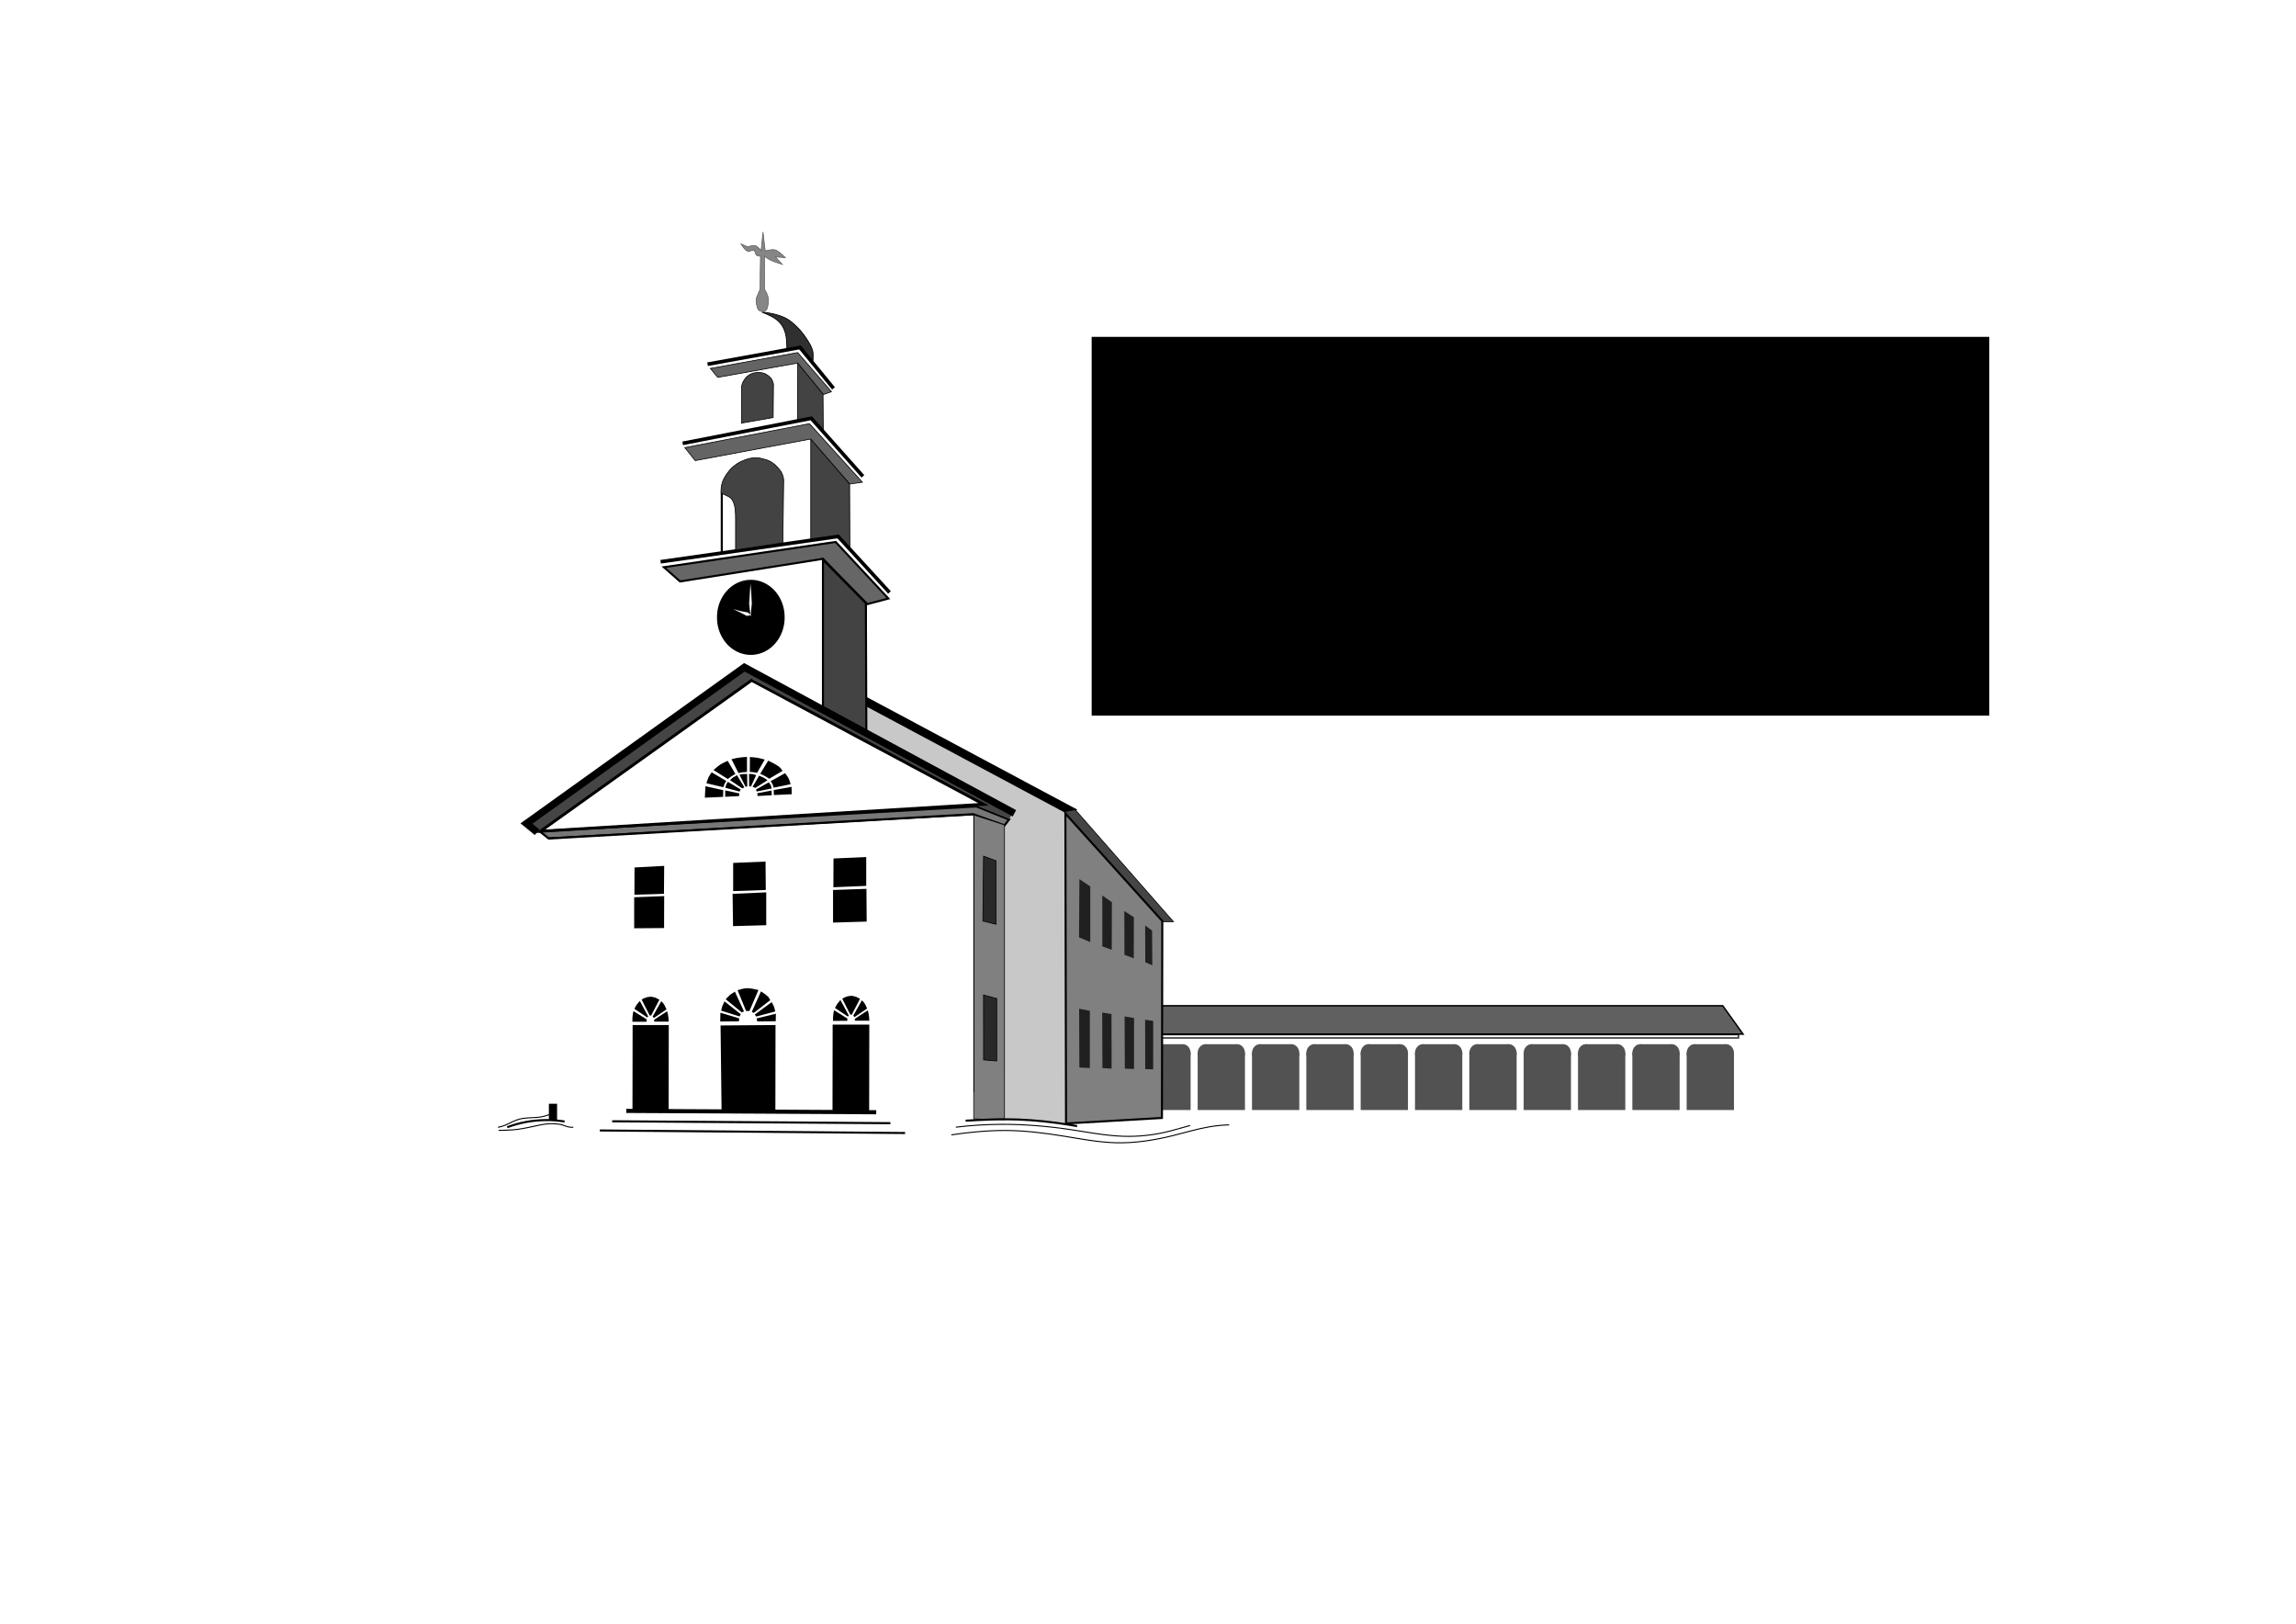 <?xml version="1.0" encoding="UTF-8" standalone="no"?>
<!-- Created with Inkscape (http://www.inkscape.org/) -->

<svg
   xmlns:dc="http://purl.org/dc/elements/1.1/"
   xmlns:cc="http://creativecommons.org/ns#"
   xmlns:rdf="http://www.w3.org/1999/02/22-rdf-syntax-ns#"
   xmlns:svg="http://www.w3.org/2000/svg"
   xmlns="http://www.w3.org/2000/svg"
   xmlns:sodipodi="http://sodipodi.sourceforge.net/DTD/sodipodi-0.dtd"
   xmlns:inkscape="http://www.inkscape.org/namespaces/inkscape"
   version="1.2"
   width="297mm"
   height="210mm"
   id="svg3004"
   inkscape:version="0.91 r13725"
   sodipodi:docname="fpslogo20150702.svg">
  <sodipodi:namedview
     pagecolor="#ffffff"
     bordercolor="#666666"
     borderopacity="1"
     objecttolerance="10"
     gridtolerance="10"
     guidetolerance="10"
     inkscape:pageopacity="0"
     inkscape:pageshadow="2"
     inkscape:window-width="1280"
     inkscape:window-height="755"
     id="namedview3800"
     showgrid="false"
     inkscape:zoom="0.71583304"
     inkscape:cx="379.38746"
     inkscape:cy="343.96437"
     inkscape:window-x="0"
     inkscape:window-y="0"
     inkscape:window-maximized="0"
     inkscape:current-layer="svg3004" />
  <defs
     id="defs3006">
    <inkscape:path-effect
       effect="spiro"
       id="path-effect3958" />
    <inkscape:path-effect
       effect="spiro"
       id="path-effect3954" />
    <inkscape:path-effect
       effect="spiro"
       id="path-effect3934" />
    <inkscape:path-effect
       effect="spiro"
       id="path-effect3929" />
    <inkscape:path-effect
       effect="spiro"
       id="path-effect3923" />
    <inkscape:path-effect
       effect="spiro"
       id="path-effect3919" />
  </defs>
  <path
     inkscape:connector-curvature="0"
     d="m 352.915,175.872 c 0,0 -0.211,-3.211 0.133,-4.758 0.485,-2.176 1.602,-4.201 2.667,-6.118 1.117,-2.009 2.407,-3.903 3.868,-5.574 1.45,-1.658 2.985,-3.318 4.801,-4.35 2.974,-1.691 7.257,-2.721 9.609,-2.808 0,0 11.91,5.858 10.792,6.477 2.02,4.318 3.48,9.377 2.09,11.158 -1.073,1.374 -8.516,2.01 -10.885,2.168 -2.619,0.175 -7.166,2.627 -11.65,2.516 l -6.772,1.604 z"
     id="path6635-1"
     style="fill:#ffffff;fill-opacity:1;stroke:#000000;stroke-width:0;stroke-linecap:butt;stroke-linejoin:miter;stroke-miterlimit:4;stroke-dasharray:none;stroke-opacity:1"
     sodipodi:nodetypes="cssssccssccc" />
  <path
     style="opacity:1;fill:#ffffff;fill-opacity:1;fill-rule:evenodd;stroke:#ffffff;stroke-width:0;stroke-linecap:butt;stroke-linejoin:miter;stroke-miterlimit:4;stroke-dasharray:none;stroke-opacity:1"
     d="m 272.463,546.329 0,-137.15 -8.579,-6.237 68.048,-53.493 0.897,-66.752 -8.862,-5.714 -0.58,-2.274 37.247,-5.981 -0.334,-26.842 -7.357,-1.563 -0.13,29.623 -12.938,1.439 0.052,-52.092 -5.224,-0.949 -0.548,-1.59 16.731,-3.784 0.062,-28.408 -3.476,-4.542 -1.25,-1.908 44.979,-7.906 16.44,19.44 -1.271,1.838 -12.069,5.295 6.701,11.288 20.192,24.372 0.019,3.256 -18.042,7.42 11.712,23.985 20.041,22.584 -1.118,2.638 -30.31,-22.801 -0.437,79.803 75.744,43.324 -0.612,150.62 86.943,-3.061 4.612,-41.635 281.933,7.347 -0.612,38.573 -0.612,2.449 -93.066,1.837 -156.13,-1.225 -77.147,1.837 -48.982,-3.061 -33.675,6.735 -149.395,-1.225 4.286,-4.286 z"
     id="path4774"
     inkscape:connector-curvature="0"
     sodipodi:nodetypes="ccccccccccccccccccccccccccccccccccccccccccccccc" />
  <g
     id="g4400"
     transform="translate(0.552,0)">
    <g
       id="g4129-1"
       transform="matrix(1.267,0,0,1.391,-180.87,-207.104)">
      <rect
         style="fill:#525252;fill-opacity:1;stroke:#000000;stroke-width:0;stroke-linejoin:round;stroke-miterlimit:4;stroke-dasharray:none;stroke-opacity:0.649"
         id="rect4131-7"
         y="518.844"
         x="583.5"
         height="20.125"
         width="18.25" />
      <path
         inkscape:connector-curvature="0"
         style="fill:#525252;fill-opacity:1;stroke:#000000;stroke-width:0;stroke-linejoin:round;stroke-miterlimit:4;stroke-dasharray:none;stroke-opacity:0.649"
         id="path4133-5"
         transform="translate(0.25,-0.75)"
         d="m 589.25,519.719 a 3,3.125 0 1 1 -6,0 3,3.125 0 1 1 6,0 z" />
      <path
         inkscape:connector-curvature="0"
         style="fill:#525252;fill-opacity:1;stroke:#000000;stroke-width:0;stroke-linejoin:round;stroke-miterlimit:4;stroke-dasharray:none;stroke-opacity:0.649"
         id="path4135-5"
         transform="translate(12.5,-0.75)"
         d="m 589.25,519.719 a 3,3.125 0 1 1 -6,0 3,3.125 0 1 1 6,0 z" />
      <rect
         style="fill:#525252;fill-opacity:1;stroke:#000000;stroke-width:0;stroke-linejoin:round;stroke-miterlimit:4;stroke-dasharray:none;stroke-opacity:0.649"
         id="rect4137-3"
         y="515.844"
         x="586.438"
         height="4.375"
         width="12.188" />
    </g>
    <g
       id="g4093-1"
       transform="matrix(1.267,0,0,1.391,-154.306,-207.104)">
      <rect
         style="fill:#525252;fill-opacity:1;stroke:#000000;stroke-width:0;stroke-linejoin:round;stroke-miterlimit:4;stroke-dasharray:none;stroke-opacity:0.649"
         id="rect4085-5"
         y="518.844"
         x="583.5"
         height="20.125"
         width="18.25" />
      <path
         inkscape:connector-curvature="0"
         style="fill:#525252;fill-opacity:1;stroke:#000000;stroke-width:0;stroke-linejoin:round;stroke-miterlimit:4;stroke-dasharray:none;stroke-opacity:0.649"
         id="path4087-3"
         transform="translate(0.25,-0.75)"
         d="m 589.25,519.719 a 3,3.125 0 1 1 -6,0 3,3.125 0 1 1 6,0 z" />
      <path
         inkscape:connector-curvature="0"
         style="fill:#525252;fill-opacity:1;stroke:#000000;stroke-width:0;stroke-linejoin:round;stroke-miterlimit:4;stroke-dasharray:none;stroke-opacity:0.649"
         id="path4089-0"
         transform="translate(12.5,-0.75)"
         d="m 589.25,519.719 a 3,3.125 0 1 1 -6,0 3,3.125 0 1 1 6,0 z" />
      <rect
         style="fill:#525252;fill-opacity:1;stroke:#000000;stroke-width:0;stroke-linejoin:round;stroke-miterlimit:4;stroke-dasharray:none;stroke-opacity:0.649"
         id="rect4091-0"
         y="515.844"
         x="586.438"
         height="4.375"
         width="12.188" />
    </g>
    <g
       id="g4099-7"
       transform="matrix(1.267,0,0,1.391,-127.742,-207.104)">
      <rect
         style="fill:#525252;fill-opacity:1;stroke:#000000;stroke-width:0;stroke-linejoin:round;stroke-miterlimit:4;stroke-dasharray:none;stroke-opacity:0.649"
         id="rect4101-7"
         y="518.844"
         x="583.5"
         height="20.125"
         width="18.25" />
      <path
         inkscape:connector-curvature="0"
         style="fill:#525252;fill-opacity:1;stroke:#000000;stroke-width:0;stroke-linejoin:round;stroke-miterlimit:4;stroke-dasharray:none;stroke-opacity:0.649"
         id="path4103-6"
         transform="translate(0.25,-0.75)"
         d="m 589.25,519.719 a 3,3.125 0 1 1 -6,0 3,3.125 0 1 1 6,0 z" />
      <path
         inkscape:connector-curvature="0"
         style="fill:#525252;fill-opacity:1;stroke:#000000;stroke-width:0;stroke-linejoin:round;stroke-miterlimit:4;stroke-dasharray:none;stroke-opacity:0.649"
         id="path4105-5"
         transform="translate(12.5,-0.75)"
         d="m 589.25,519.719 a 3,3.125 0 1 1 -6,0 3,3.125 0 1 1 6,0 z" />
      <rect
         style="fill:#525252;fill-opacity:1;stroke:#000000;stroke-width:0;stroke-linejoin:round;stroke-miterlimit:4;stroke-dasharray:none;stroke-opacity:0.649"
         id="rect4107-2"
         y="515.844"
         x="586.438"
         height="4.375"
         width="12.188" />
    </g>
    <g
       id="g4109-1"
       transform="matrix(1.267,0,0,1.391,-101.178,-207.104)">
      <rect
         style="fill:#525252;fill-opacity:1;stroke:#000000;stroke-width:0;stroke-linejoin:round;stroke-miterlimit:4;stroke-dasharray:none;stroke-opacity:0.649"
         id="rect4111-8"
         y="518.844"
         x="583.5"
         height="20.125"
         width="18.25" />
      <path
         inkscape:connector-curvature="0"
         style="fill:#525252;fill-opacity:1;stroke:#000000;stroke-width:0;stroke-linejoin:round;stroke-miterlimit:4;stroke-dasharray:none;stroke-opacity:0.649"
         id="path4113-1"
         transform="translate(0.25,-0.75)"
         d="m 589.25,519.719 a 3,3.125 0 1 1 -6,0 3,3.125 0 1 1 6,0 z" />
      <path
         inkscape:connector-curvature="0"
         style="fill:#525252;fill-opacity:1;stroke:#000000;stroke-width:0;stroke-linejoin:round;stroke-miterlimit:4;stroke-dasharray:none;stroke-opacity:0.649"
         id="path4115-2"
         transform="translate(12.5,-0.75)"
         d="m 589.25,519.719 a 3,3.125 0 1 1 -6,0 3,3.125 0 1 1 6,0 z" />
      <rect
         style="fill:#525252;fill-opacity:1;stroke:#000000;stroke-width:0;stroke-linejoin:round;stroke-miterlimit:4;stroke-dasharray:none;stroke-opacity:0.649"
         id="rect4117-9"
         y="515.844"
         x="586.438"
         height="4.375"
         width="12.188" />
    </g>
    <g
       id="g4119-8"
       transform="matrix(1.267,0,0,1.391,-48.05,-207.104)">
      <rect
         style="fill:#525252;fill-opacity:1;stroke:#000000;stroke-width:0;stroke-linejoin:round;stroke-miterlimit:4;stroke-dasharray:none;stroke-opacity:0.649"
         id="rect4121-2"
         y="518.844"
         x="583.5"
         height="20.125"
         width="18.25" />
      <path
         inkscape:connector-curvature="0"
         style="fill:#525252;fill-opacity:1;stroke:#000000;stroke-width:0;stroke-linejoin:round;stroke-miterlimit:4;stroke-dasharray:none;stroke-opacity:0.649"
         id="path4123-1"
         transform="translate(0.25,-0.75)"
         d="m 589.25,519.719 a 3,3.125 0 1 1 -6,0 3,3.125 0 1 1 6,0 z" />
      <path
         inkscape:connector-curvature="0"
         style="fill:#525252;fill-opacity:1;stroke:#000000;stroke-width:0;stroke-linejoin:round;stroke-miterlimit:4;stroke-dasharray:none;stroke-opacity:0.649"
         id="path4125-5"
         transform="translate(12.5,-0.75)"
         d="m 589.25,519.719 a 3,3.125 0 1 1 -6,0 3,3.125 0 1 1 6,0 z" />
      <rect
         style="fill:#525252;fill-opacity:1;stroke:#000000;stroke-width:0;stroke-linejoin:round;stroke-miterlimit:4;stroke-dasharray:none;stroke-opacity:0.649"
         id="rect4127-7"
         y="515.844"
         x="586.438"
         height="4.375"
         width="12.188" />
    </g>
    <g
       id="g4139-9"
       transform="matrix(1.267,0,0,1.391,5.079,-207.104)">
      <rect
         style="fill:#525252;fill-opacity:1;stroke:#000000;stroke-width:0;stroke-linejoin:round;stroke-miterlimit:4;stroke-dasharray:none;stroke-opacity:0.649"
         id="rect4141-0"
         y="518.844"
         x="583.5"
         height="20.125"
         width="18.25" />
      <path
         inkscape:connector-curvature="0"
         style="fill:#525252;fill-opacity:1;stroke:#000000;stroke-width:0;stroke-linejoin:round;stroke-miterlimit:4;stroke-dasharray:none;stroke-opacity:0.649"
         id="path4143-9"
         transform="translate(0.25,-0.75)"
         d="m 589.25,519.719 a 3,3.125 0 1 1 -6,0 3,3.125 0 1 1 6,0 z" />
      <path
         inkscape:connector-curvature="0"
         style="fill:#525252;fill-opacity:1;stroke:#000000;stroke-width:0;stroke-linejoin:round;stroke-miterlimit:4;stroke-dasharray:none;stroke-opacity:0.649"
         id="path4145-8"
         transform="translate(12.5,-0.75)"
         d="m 589.25,519.719 a 3,3.125 0 1 1 -6,0 3,3.125 0 1 1 6,0 z" />
      <rect
         style="fill:#525252;fill-opacity:1;stroke:#000000;stroke-width:0;stroke-linejoin:round;stroke-miterlimit:4;stroke-dasharray:none;stroke-opacity:0.649"
         id="rect4147-0"
         y="515.844"
         x="586.438"
         height="4.375"
         width="12.188" />
    </g>
    <g
       id="g4149-9"
       transform="matrix(1.267,0,0,1.391,58.207,-207.104)">
      <rect
         style="fill:#525252;fill-opacity:1;stroke:#000000;stroke-width:0;stroke-linejoin:round;stroke-miterlimit:4;stroke-dasharray:none;stroke-opacity:0.649"
         id="rect4151-5"
         y="518.844"
         x="583.5"
         height="20.125"
         width="18.25" />
      <path
         inkscape:connector-curvature="0"
         style="fill:#525252;fill-opacity:1;stroke:#000000;stroke-width:0;stroke-linejoin:round;stroke-miterlimit:4;stroke-dasharray:none;stroke-opacity:0.649"
         id="path4153-9"
         transform="translate(0.25,-0.75)"
         d="m 589.25,519.719 a 3,3.125 0 1 1 -6,0 3,3.125 0 1 1 6,0 z" />
      <path
         inkscape:connector-curvature="0"
         style="fill:#525252;fill-opacity:1;stroke:#000000;stroke-width:0;stroke-linejoin:round;stroke-miterlimit:4;stroke-dasharray:none;stroke-opacity:0.649"
         id="path4155-5"
         transform="translate(12.5,-0.75)"
         d="m 589.25,519.719 a 3,3.125 0 1 1 -6,0 3,3.125 0 1 1 6,0 z" />
      <rect
         style="fill:#525252;fill-opacity:1;stroke:#000000;stroke-width:0;stroke-linejoin:round;stroke-miterlimit:4;stroke-dasharray:none;stroke-opacity:0.649"
         id="rect4157-5"
         y="515.844"
         x="586.438"
         height="4.375"
         width="12.188" />
    </g>
    <g
       id="g4389-0"
       transform="matrix(1.267,0,0,1.391,-74.614,-207.104)">
      <rect
         style="fill:#525252;fill-opacity:1;stroke:#000000;stroke-width:0;stroke-linejoin:round;stroke-miterlimit:4;stroke-dasharray:none;stroke-opacity:0.649"
         id="rect4391-5"
         y="518.844"
         x="583.5"
         height="20.125"
         width="18.25" />
      <path
         inkscape:connector-curvature="0"
         style="fill:#525252;fill-opacity:1;stroke:#000000;stroke-width:0;stroke-linejoin:round;stroke-miterlimit:4;stroke-dasharray:none;stroke-opacity:0.649"
         id="path4393-9"
         transform="translate(0.25,-0.75)"
         d="m 589.25,519.719 a 3,3.125 0 1 1 -6,0 3,3.125 0 1 1 6,0 z" />
      <path
         inkscape:connector-curvature="0"
         style="fill:#525252;fill-opacity:1;stroke:#000000;stroke-width:0;stroke-linejoin:round;stroke-miterlimit:4;stroke-dasharray:none;stroke-opacity:0.649"
         id="path4395-8"
         transform="translate(12.5,-0.75)"
         d="m 589.25,519.719 a 3,3.125 0 1 1 -6,0 3,3.125 0 1 1 6,0 z" />
      <rect
         style="fill:#525252;fill-opacity:1;stroke:#000000;stroke-width:0;stroke-linejoin:round;stroke-miterlimit:4;stroke-dasharray:none;stroke-opacity:0.649"
         id="rect4397-7"
         y="515.844"
         x="586.438"
         height="4.375"
         width="12.188" />
    </g>
    <g
       id="g4399-1"
       transform="matrix(1.267,0,0,1.391,-21.485,-207.104)">
      <rect
         style="fill:#525252;fill-opacity:1;stroke:#000000;stroke-width:0;stroke-linejoin:round;stroke-miterlimit:4;stroke-dasharray:none;stroke-opacity:0.649"
         id="rect4401-3"
         y="518.844"
         x="583.5"
         height="20.125"
         width="18.25" />
      <path
         inkscape:connector-curvature="0"
         style="fill:#525252;fill-opacity:1;stroke:#000000;stroke-width:0;stroke-linejoin:round;stroke-miterlimit:4;stroke-dasharray:none;stroke-opacity:0.649"
         id="path4403-3"
         transform="translate(0.25,-0.75)"
         d="m 589.25,519.719 a 3,3.125 0 1 1 -6,0 3,3.125 0 1 1 6,0 z" />
      <path
         inkscape:connector-curvature="0"
         style="fill:#525252;fill-opacity:1;stroke:#000000;stroke-width:0;stroke-linejoin:round;stroke-miterlimit:4;stroke-dasharray:none;stroke-opacity:0.649"
         id="path4405-2"
         transform="translate(12.5,-0.75)"
         d="m 589.25,519.719 a 3,3.125 0 1 1 -6,0 3,3.125 0 1 1 6,0 z" />
      <rect
         style="fill:#525252;fill-opacity:1;stroke:#000000;stroke-width:0;stroke-linejoin:round;stroke-miterlimit:4;stroke-dasharray:none;stroke-opacity:0.649"
         id="rect4407-1"
         y="515.844"
         x="586.438"
         height="4.375"
         width="12.188" />
    </g>
    <g
       id="g4409-5"
       transform="matrix(1.267,0,0,1.391,31.643,-207.104)">
      <rect
         style="fill:#525252;fill-opacity:1;stroke:#000000;stroke-width:0;stroke-linejoin:round;stroke-miterlimit:4;stroke-dasharray:none;stroke-opacity:0.649"
         id="rect4411-4"
         y="518.844"
         x="583.5"
         height="20.125"
         width="18.25" />
      <path
         inkscape:connector-curvature="0"
         style="fill:#525252;fill-opacity:1;stroke:#000000;stroke-width:0;stroke-linejoin:round;stroke-miterlimit:4;stroke-dasharray:none;stroke-opacity:0.649"
         id="path4413-0"
         transform="translate(0.25,-0.75)"
         d="m 589.25,519.719 a 3,3.125 0 1 1 -6,0 3,3.125 0 1 1 6,0 z" />
      <path
         inkscape:connector-curvature="0"
         style="fill:#525252;fill-opacity:1;stroke:#000000;stroke-width:0;stroke-linejoin:round;stroke-miterlimit:4;stroke-dasharray:none;stroke-opacity:0.649"
         id="path4415-9"
         transform="translate(12.5,-0.75)"
         d="m 589.25,519.719 a 3,3.125 0 1 1 -6,0 3,3.125 0 1 1 6,0 z" />
      <rect
         style="fill:#525252;fill-opacity:1;stroke:#000000;stroke-width:0;stroke-linejoin:round;stroke-miterlimit:4;stroke-dasharray:none;stroke-opacity:0.649"
         id="rect4417-6"
         y="515.844"
         x="586.438"
         height="4.375"
         width="12.188" />
    </g>
    <g
       id="g4419-1"
       transform="matrix(1.267,0,0,1.391,84.771,-207.104)">
      <rect
         style="fill:#525252;fill-opacity:1;stroke:#000000;stroke-width:0;stroke-linejoin:round;stroke-miterlimit:4;stroke-dasharray:none;stroke-opacity:0.649"
         id="rect4421-2"
         y="518.844"
         x="583.5"
         height="20.125"
         width="18.25" />
      <path
         inkscape:connector-curvature="0"
         style="fill:#525252;fill-opacity:1;stroke:#000000;stroke-width:0;stroke-linejoin:round;stroke-miterlimit:4;stroke-dasharray:none;stroke-opacity:0.649"
         id="path4423-1"
         transform="translate(0.25,-0.75)"
         d="m 589.25,519.719 a 3,3.125 0 1 1 -6,0 3,3.125 0 1 1 6,0 z" />
      <path
         inkscape:connector-curvature="0"
         style="fill:#525252;fill-opacity:1;stroke:#000000;stroke-width:0;stroke-linejoin:round;stroke-miterlimit:4;stroke-dasharray:none;stroke-opacity:0.649"
         id="path4425-7"
         transform="translate(12.5,-0.75)"
         d="m 589.25,519.719 a 3,3.125 0 1 1 -6,0 3,3.125 0 1 1 6,0 z" />
      <rect
         style="fill:#525252;fill-opacity:1;stroke:#000000;stroke-width:0;stroke-linejoin:round;stroke-miterlimit:4;stroke-dasharray:none;stroke-opacity:0.649"
         id="rect4427-7"
         y="515.844"
         x="586.438"
         height="4.375"
         width="12.188" />
    </g>
  </g>
  <path
     d="m 566.426,507.364 283.531,0 0,-1.616 -283.531,0 z"
     id="path4270"
     style="fill:none;stroke:#333333;stroke-width:0.718;stroke-linecap:butt;stroke-linejoin:miter;stroke-miterlimit:4;stroke-opacity:1;stroke-dasharray:none" />
  <path
     d="m 567.616,505.499 284.578,0 -9.938,-13.861 -275.484,0 z"
     id="path4272"
     style="fill:#606060;fill-opacity:1;stroke:#000000;stroke-width:0.7;stroke-linecap:butt;stroke-linejoin:miter;stroke-miterlimit:4;stroke-opacity:1;stroke-dasharray:none" />
  <g
     id="g3963"
     transform="translate(-23.74,93.305)"
     style="display:none">
    <g
       id="g4129"
       transform="matrix(1.293,0,0,1.419,-193.652,-223.149)">
      <rect
         style="fill:#525252;fill-opacity:1;stroke:#000000;stroke-width:0;stroke-linejoin:round;stroke-miterlimit:4;stroke-dasharray:none;stroke-opacity:0.649"
         id="rect4131"
         y="518.844"
         x="583.5"
         height="20.125"
         width="18.25" />
      <path
         inkscape:connector-curvature="0"
         style="fill:#525252;fill-opacity:1;stroke:#000000;stroke-width:0;stroke-linejoin:round;stroke-miterlimit:4;stroke-dasharray:none;stroke-opacity:0.649"
         id="path4133"
         transform="translate(0.25,-0.75)"
         d="m 589.25,519.719 a 3,3.125 0 1 1 -6,0 3,3.125 0 1 1 6,0 z" />
      <path
         inkscape:connector-curvature="0"
         style="fill:#525252;fill-opacity:1;stroke:#000000;stroke-width:0;stroke-linejoin:round;stroke-miterlimit:4;stroke-dasharray:none;stroke-opacity:0.649"
         id="path4135"
         transform="translate(12.5,-0.75)"
         d="m 589.25,519.719 a 3,3.125 0 1 1 -6,0 3,3.125 0 1 1 6,0 z" />
      <rect
         style="fill:#525252;fill-opacity:1;stroke:#000000;stroke-width:0;stroke-linejoin:round;stroke-miterlimit:4;stroke-dasharray:none;stroke-opacity:0.649"
         id="rect4137"
         y="515.844"
         x="586.438"
         height="4.375"
         width="12.188" />
    </g>
    <g
       id="g4093"
       transform="matrix(1.293,0,0,1.419,-167.339,-223.149)">
      <rect
         style="fill:#525252;fill-opacity:1;stroke:#000000;stroke-width:0;stroke-linejoin:round;stroke-miterlimit:4;stroke-dasharray:none;stroke-opacity:0.649"
         id="rect4085"
         y="518.844"
         x="583.5"
         height="20.125"
         width="18.25" />
      <path
         inkscape:connector-curvature="0"
         style="fill:#525252;fill-opacity:1;stroke:#000000;stroke-width:0;stroke-linejoin:round;stroke-miterlimit:4;stroke-dasharray:none;stroke-opacity:0.649"
         id="path4087"
         transform="translate(0.25,-0.75)"
         d="m 589.25,519.719 a 3,3.125 0 1 1 -6,0 3,3.125 0 1 1 6,0 z" />
      <path
         inkscape:connector-curvature="0"
         style="fill:#525252;fill-opacity:1;stroke:#000000;stroke-width:0;stroke-linejoin:round;stroke-miterlimit:4;stroke-dasharray:none;stroke-opacity:0.649"
         id="path4089"
         transform="translate(12.5,-0.75)"
         d="m 589.25,519.719 a 3,3.125 0 1 1 -6,0 3,3.125 0 1 1 6,0 z" />
      <rect
         style="fill:#525252;fill-opacity:1;stroke:#000000;stroke-width:0;stroke-linejoin:round;stroke-miterlimit:4;stroke-dasharray:none;stroke-opacity:0.649"
         id="rect4091"
         y="515.844"
         x="586.438"
         height="4.375"
         width="12.188" />
    </g>
    <g
       id="g4099"
       transform="matrix(1.293,0,0,1.419,-140.924,-223.149)">
      <rect
         style="fill:#525252;fill-opacity:1;stroke:#000000;stroke-width:0;stroke-linejoin:round;stroke-miterlimit:4;stroke-dasharray:none;stroke-opacity:0.649"
         id="rect4101"
         y="518.844"
         x="583.5"
         height="20.125"
         width="18.25" />
      <path
         inkscape:connector-curvature="0"
         style="fill:#525252;fill-opacity:1;stroke:#000000;stroke-width:0;stroke-linejoin:round;stroke-miterlimit:4;stroke-dasharray:none;stroke-opacity:0.649"
         id="path4103"
         transform="translate(0.25,-0.75)"
         d="m 589.25,519.719 a 3,3.125 0 1 1 -6,0 3,3.125 0 1 1 6,0 z" />
      <path
         inkscape:connector-curvature="0"
         style="fill:#525252;fill-opacity:1;stroke:#000000;stroke-width:0;stroke-linejoin:round;stroke-miterlimit:4;stroke-dasharray:none;stroke-opacity:0.649"
         id="path4105"
         transform="translate(12.5,-0.75)"
         d="m 589.25,519.719 a 3,3.125 0 1 1 -6,0 3,3.125 0 1 1 6,0 z" />
      <rect
         style="fill:#525252;fill-opacity:1;stroke:#000000;stroke-width:0;stroke-linejoin:round;stroke-miterlimit:4;stroke-dasharray:none;stroke-opacity:0.649"
         id="rect4107"
         y="515.844"
         x="586.438"
         height="4.375"
         width="12.188" />
    </g>
    <g
       id="g4109"
       transform="matrix(1.293,0,0,1.419,-114.561,-223.149)">
      <rect
         style="fill:#525252;fill-opacity:1;stroke:#000000;stroke-width:0;stroke-linejoin:round;stroke-miterlimit:4;stroke-dasharray:none;stroke-opacity:0.649"
         id="rect4111"
         y="518.844"
         x="583.5"
         height="20.125"
         width="18.25" />
      <path
         inkscape:connector-curvature="0"
         style="fill:#525252;fill-opacity:1;stroke:#000000;stroke-width:0;stroke-linejoin:round;stroke-miterlimit:4;stroke-dasharray:none;stroke-opacity:0.649"
         id="path4113"
         transform="translate(0.25,-0.75)"
         d="m 589.25,519.719 a 3,3.125 0 1 1 -6,0 3,3.125 0 1 1 6,0 z" />
      <path
         inkscape:connector-curvature="0"
         style="fill:#525252;fill-opacity:1;stroke:#000000;stroke-width:0;stroke-linejoin:round;stroke-miterlimit:4;stroke-dasharray:none;stroke-opacity:0.649"
         id="path4115"
         transform="translate(12.5,-0.75)"
         d="m 589.25,519.719 a 3,3.125 0 1 1 -6,0 3,3.125 0 1 1 6,0 z" />
      <rect
         style="fill:#525252;fill-opacity:1;stroke:#000000;stroke-width:0;stroke-linejoin:round;stroke-miterlimit:4;stroke-dasharray:none;stroke-opacity:0.649"
         id="rect4117"
         y="515.844"
         x="586.438"
         height="4.375"
         width="12.188" />
    </g>
    <g
       id="g4119"
       transform="matrix(1.293,0,0,1.419,-88.146,-223.149)">
      <rect
         style="fill:#525252;fill-opacity:1;stroke:#000000;stroke-width:0;stroke-linejoin:round;stroke-miterlimit:4;stroke-dasharray:none;stroke-opacity:0.649"
         id="rect4121"
         y="518.844"
         x="583.5"
         height="20.125"
         width="18.25" />
      <path
         inkscape:connector-curvature="0"
         style="fill:#525252;fill-opacity:1;stroke:#000000;stroke-width:0;stroke-linejoin:round;stroke-miterlimit:4;stroke-dasharray:none;stroke-opacity:0.649"
         id="path4123"
         transform="translate(0.25,-0.75)"
         d="m 589.25,519.719 a 3,3.125 0 1 1 -6,0 3,3.125 0 1 1 6,0 z" />
      <path
         inkscape:connector-curvature="0"
         style="fill:#525252;fill-opacity:1;stroke:#000000;stroke-width:0;stroke-linejoin:round;stroke-miterlimit:4;stroke-dasharray:none;stroke-opacity:0.649"
         id="path4125"
         transform="translate(12.5,-0.75)"
         d="m 589.25,519.719 a 3,3.125 0 1 1 -6,0 3,3.125 0 1 1 6,0 z" />
      <rect
         style="fill:#525252;fill-opacity:1;stroke:#000000;stroke-width:0;stroke-linejoin:round;stroke-miterlimit:4;stroke-dasharray:none;stroke-opacity:0.649"
         id="rect4127"
         y="515.844"
         x="586.438"
         height="4.375"
         width="12.188" />
    </g>
    <g
       id="g4139"
       transform="matrix(1.293,0,0,1.419,-61.782,-223.149)">
      <rect
         style="fill:#525252;fill-opacity:1;stroke:#000000;stroke-width:0;stroke-linejoin:round;stroke-miterlimit:4;stroke-dasharray:none;stroke-opacity:0.649"
         id="rect4141"
         y="518.844"
         x="583.5"
         height="20.125"
         width="18.25" />
      <path
         inkscape:connector-curvature="0"
         style="fill:#525252;fill-opacity:1;stroke:#000000;stroke-width:0;stroke-linejoin:round;stroke-miterlimit:4;stroke-dasharray:none;stroke-opacity:0.649"
         id="path4143"
         transform="translate(0.25,-0.75)"
         d="m 589.25,519.719 a 3,3.125 0 1 1 -6,0 3,3.125 0 1 1 6,0 z" />
      <path
         inkscape:connector-curvature="0"
         style="fill:#525252;fill-opacity:1;stroke:#000000;stroke-width:0;stroke-linejoin:round;stroke-miterlimit:4;stroke-dasharray:none;stroke-opacity:0.649"
         id="path4145"
         transform="translate(12.5,-0.75)"
         d="m 589.25,519.719 a 3,3.125 0 1 1 -6,0 3,3.125 0 1 1 6,0 z" />
      <rect
         style="fill:#525252;fill-opacity:1;stroke:#000000;stroke-width:0;stroke-linejoin:round;stroke-miterlimit:4;stroke-dasharray:none;stroke-opacity:0.649"
         id="rect4147"
         y="515.844"
         x="586.438"
         height="4.375"
         width="12.188" />
    </g>
    <g
       id="g4149"
       transform="matrix(1.293,0,0,1.419,-35.418,-223.149)">
      <rect
         style="fill:#525252;fill-opacity:1;stroke:#000000;stroke-width:0;stroke-linejoin:round;stroke-miterlimit:4;stroke-dasharray:none;stroke-opacity:0.649"
         id="rect4151"
         y="518.844"
         x="583.5"
         height="20.125"
         width="18.25" />
      <path
         inkscape:connector-curvature="0"
         style="fill:#525252;fill-opacity:1;stroke:#000000;stroke-width:0;stroke-linejoin:round;stroke-miterlimit:4;stroke-dasharray:none;stroke-opacity:0.649"
         id="path4153"
         transform="translate(0.25,-0.75)"
         d="m 589.25,519.719 a 3,3.125 0 1 1 -6,0 3,3.125 0 1 1 6,0 z" />
      <path
         inkscape:connector-curvature="0"
         style="fill:#525252;fill-opacity:1;stroke:#000000;stroke-width:0;stroke-linejoin:round;stroke-miterlimit:4;stroke-dasharray:none;stroke-opacity:0.649"
         id="path4155"
         transform="translate(12.5,-0.75)"
         d="m 589.25,519.719 a 3,3.125 0 1 1 -6,0 3,3.125 0 1 1 6,0 z" />
      <rect
         style="fill:#525252;fill-opacity:1;stroke:#000000;stroke-width:0;stroke-linejoin:round;stroke-miterlimit:4;stroke-dasharray:none;stroke-opacity:0.649"
         id="rect4157"
         y="515.844"
         x="586.438"
         height="4.375"
         width="12.188" />
    </g>
    <g
       id="g4389"
       transform="matrix(1.293,0,0,1.419,-88.44,-223.351)">
      <rect
         style="fill:#525252;fill-opacity:1;stroke:#000000;stroke-width:0;stroke-linejoin:round;stroke-miterlimit:4;stroke-dasharray:none;stroke-opacity:0.649"
         id="rect4391"
         y="518.844"
         x="583.5"
         height="20.125"
         width="18.25" />
      <path
         inkscape:connector-curvature="0"
         style="fill:#525252;fill-opacity:1;stroke:#000000;stroke-width:0;stroke-linejoin:round;stroke-miterlimit:4;stroke-dasharray:none;stroke-opacity:0.649"
         id="path4393"
         transform="translate(0.25,-0.75)"
         d="m 589.25,519.719 a 3,3.125 0 1 1 -6,0 3,3.125 0 1 1 6,0 z" />
      <path
         inkscape:connector-curvature="0"
         style="fill:#525252;fill-opacity:1;stroke:#000000;stroke-width:0;stroke-linejoin:round;stroke-miterlimit:4;stroke-dasharray:none;stroke-opacity:0.649"
         id="path4395"
         transform="translate(12.5,-0.75)"
         d="m 589.25,519.719 a 3,3.125 0 1 1 -6,0 3,3.125 0 1 1 6,0 z" />
      <rect
         style="fill:#525252;fill-opacity:1;stroke:#000000;stroke-width:0;stroke-linejoin:round;stroke-miterlimit:4;stroke-dasharray:none;stroke-opacity:0.649"
         id="rect4397"
         y="515.844"
         x="586.438"
         height="4.375"
         width="12.188" />
    </g>
    <g
       id="g4399"
       transform="matrix(1.293,0,0,1.419,-62.127,-223.351)">
      <rect
         style="fill:#525252;fill-opacity:1;stroke:#000000;stroke-width:0;stroke-linejoin:round;stroke-miterlimit:4;stroke-dasharray:none;stroke-opacity:0.649"
         id="rect4401"
         y="518.844"
         x="583.5"
         height="20.125"
         width="18.25" />
      <path
         inkscape:connector-curvature="0"
         style="fill:#525252;fill-opacity:1;stroke:#000000;stroke-width:0;stroke-linejoin:round;stroke-miterlimit:4;stroke-dasharray:none;stroke-opacity:0.649"
         id="path4403"
         transform="translate(0.25,-0.75)"
         d="m 589.25,519.719 a 3,3.125 0 1 1 -6,0 3,3.125 0 1 1 6,0 z" />
      <path
         inkscape:connector-curvature="0"
         style="fill:#525252;fill-opacity:1;stroke:#000000;stroke-width:0;stroke-linejoin:round;stroke-miterlimit:4;stroke-dasharray:none;stroke-opacity:0.649"
         id="path4405"
         transform="translate(12.5,-0.75)"
         d="m 589.25,519.719 a 3,3.125 0 1 1 -6,0 3,3.125 0 1 1 6,0 z" />
      <rect
         style="fill:#525252;fill-opacity:1;stroke:#000000;stroke-width:0;stroke-linejoin:round;stroke-miterlimit:4;stroke-dasharray:none;stroke-opacity:0.649"
         id="rect4407"
         y="515.844"
         x="586.438"
         height="4.375"
         width="12.188" />
    </g>
    <g
       id="g4409"
       transform="matrix(1.293,0,0,1.419,-35.712,-223.351)">
      <rect
         style="fill:#525252;fill-opacity:1;stroke:#000000;stroke-width:0;stroke-linejoin:round;stroke-miterlimit:4;stroke-dasharray:none;stroke-opacity:0.649"
         id="rect4411"
         y="518.844"
         x="583.5"
         height="20.125"
         width="18.25" />
      <path
         inkscape:connector-curvature="0"
         style="fill:#525252;fill-opacity:1;stroke:#000000;stroke-width:0;stroke-linejoin:round;stroke-miterlimit:4;stroke-dasharray:none;stroke-opacity:0.649"
         id="path4413"
         transform="translate(0.25,-0.75)"
         d="m 589.25,519.719 a 3,3.125 0 1 1 -6,0 3,3.125 0 1 1 6,0 z" />
      <path
         inkscape:connector-curvature="0"
         style="fill:#525252;fill-opacity:1;stroke:#000000;stroke-width:0;stroke-linejoin:round;stroke-miterlimit:4;stroke-dasharray:none;stroke-opacity:0.649"
         id="path4415"
         transform="translate(12.5,-0.75)"
         d="m 589.25,519.719 a 3,3.125 0 1 1 -6,0 3,3.125 0 1 1 6,0 z" />
      <rect
         style="fill:#525252;fill-opacity:1;stroke:#000000;stroke-width:0;stroke-linejoin:round;stroke-miterlimit:4;stroke-dasharray:none;stroke-opacity:0.649"
         id="rect4417"
         y="515.844"
         x="586.438"
         height="4.375"
         width="12.188" />
    </g>
    <g
       id="g4419"
       transform="matrix(1.293,0,0,1.419,-9.348,-223.351)">
      <rect
         style="fill:#525252;fill-opacity:1;stroke:#000000;stroke-width:0;stroke-linejoin:round;stroke-miterlimit:4;stroke-dasharray:none;stroke-opacity:0.649"
         id="rect4421"
         y="518.844"
         x="583.5"
         height="20.125"
         width="18.25" />
      <path
         inkscape:connector-curvature="0"
         style="fill:#525252;fill-opacity:1;stroke:#000000;stroke-width:0;stroke-linejoin:round;stroke-miterlimit:4;stroke-dasharray:none;stroke-opacity:0.649"
         id="path4423"
         transform="translate(0.25,-0.75)"
         d="m 589.25,519.719 a 3,3.125 0 1 1 -6,0 3,3.125 0 1 1 6,0 z" />
      <path
         inkscape:connector-curvature="0"
         style="fill:#525252;fill-opacity:1;stroke:#000000;stroke-width:0;stroke-linejoin:round;stroke-miterlimit:4;stroke-dasharray:none;stroke-opacity:0.649"
         id="path4425"
         transform="translate(12.5,-0.75)"
         d="m 589.25,519.719 a 3,3.125 0 1 1 -6,0 3,3.125 0 1 1 6,0 z" />
      <rect
         style="fill:#525252;fill-opacity:1;stroke:#000000;stroke-width:0;stroke-linejoin:round;stroke-miterlimit:4;stroke-dasharray:none;stroke-opacity:0.649"
         id="rect4427"
         y="515.844"
         x="586.438"
         height="4.375"
         width="12.188" />
    </g>
    <g
       id="g4429"
       transform="matrix(1.293,0,0,1.419,17.066,-223.351)">
      <rect
         style="fill:#525252;fill-opacity:1;stroke:#000000;stroke-width:0;stroke-linejoin:round;stroke-miterlimit:4;stroke-dasharray:none;stroke-opacity:0.649"
         id="rect4431"
         y="518.844"
         x="583.5"
         height="20.125"
         width="18.25" />
      <path
         inkscape:connector-curvature="0"
         style="fill:#525252;fill-opacity:1;stroke:#000000;stroke-width:0;stroke-linejoin:round;stroke-miterlimit:4;stroke-dasharray:none;stroke-opacity:0.649"
         id="path4434"
         transform="translate(0.25,-0.75)"
         d="m 589.25,519.719 a 3,3.125 0 1 1 -6,0 3,3.125 0 1 1 6,0 z" />
      <path
         inkscape:connector-curvature="0"
         style="fill:#525252;fill-opacity:1;stroke:#000000;stroke-width:0;stroke-linejoin:round;stroke-miterlimit:4;stroke-dasharray:none;stroke-opacity:0.649"
         id="path4436"
         transform="translate(12.5,-0.75)"
         d="m 589.25,519.719 a 3,3.125 0 1 1 -6,0 3,3.125 0 1 1 6,0 z" />
      <rect
         style="fill:#525252;fill-opacity:1;stroke:#000000;stroke-width:0;stroke-linejoin:round;stroke-miterlimit:4;stroke-dasharray:none;stroke-opacity:0.649"
         id="rect4438"
         y="515.844"
         x="586.438"
         height="4.375"
         width="12.188" />
    </g>
    <g
       id="g4440"
       transform="matrix(1.293,0,0,1.419,43.43,-223.351)">
      <rect
         style="fill:#525252;fill-opacity:1;stroke:#000000;stroke-width:0;stroke-linejoin:round;stroke-miterlimit:4;stroke-dasharray:none;stroke-opacity:0.649"
         id="rect4442"
         y="518.844"
         x="583.5"
         height="20.125"
         width="18.25" />
      <path
         inkscape:connector-curvature="0"
         style="fill:#525252;fill-opacity:1;stroke:#000000;stroke-width:0;stroke-linejoin:round;stroke-miterlimit:4;stroke-dasharray:none;stroke-opacity:0.649"
         id="path4444"
         transform="translate(0.25,-0.75)"
         d="m 589.25,519.719 a 3,3.125 0 1 1 -6,0 3,3.125 0 1 1 6,0 z" />
      <path
         inkscape:connector-curvature="0"
         style="fill:#525252;fill-opacity:1;stroke:#000000;stroke-width:0;stroke-linejoin:round;stroke-miterlimit:4;stroke-dasharray:none;stroke-opacity:0.649"
         id="path4446"
         transform="translate(12.5,-0.75)"
         d="m 589.25,519.719 a 3,3.125 0 1 1 -6,0 3,3.125 0 1 1 6,0 z" />
      <rect
         style="fill:#525252;fill-opacity:1;stroke:#000000;stroke-width:0;stroke-linejoin:round;stroke-miterlimit:4;stroke-dasharray:none;stroke-opacity:0.649"
         id="rect4448"
         y="515.844"
         x="586.438"
         height="4.375"
         width="12.188" />
    </g>
    <g
       id="g4450"
       transform="matrix(1.293,0,0,1.419,69.794,-223.351)">
      <rect
         style="fill:#525252;fill-opacity:1;stroke:#000000;stroke-width:0;stroke-linejoin:round;stroke-miterlimit:4;stroke-dasharray:none;stroke-opacity:0.649"
         id="rect4452"
         y="518.844"
         x="583.5"
         height="20.125"
         width="18.25" />
      <path
         inkscape:connector-curvature="0"
         style="fill:#525252;fill-opacity:1;stroke:#000000;stroke-width:0;stroke-linejoin:round;stroke-miterlimit:4;stroke-dasharray:none;stroke-opacity:0.649"
         id="path4454"
         transform="translate(0.25,-0.75)"
         d="m 589.25,519.719 a 3,3.125 0 1 1 -6,0 3,3.125 0 1 1 6,0 z" />
      <path
         inkscape:connector-curvature="0"
         style="fill:#525252;fill-opacity:1;stroke:#000000;stroke-width:0;stroke-linejoin:round;stroke-miterlimit:4;stroke-dasharray:none;stroke-opacity:0.649"
         id="path4456"
         transform="translate(12.5,-0.75)"
         d="m 589.25,519.719 a 3,3.125 0 1 1 -6,0 3,3.125 0 1 1 6,0 z" />
      <rect
         style="fill:#525252;fill-opacity:1;stroke:#000000;stroke-width:0;stroke-linejoin:round;stroke-miterlimit:4;stroke-dasharray:none;stroke-opacity:0.649"
         id="rect4458"
         y="515.844"
         x="586.438"
         height="4.375"
         width="12.188" />
    </g>
  </g>
  <path
     d="m 421.625,343.278 100.524,52.503 -0.884,153.438 -30.313,-2.595 -0.177,-141.88 4.482,-7.683 -73.632,-39.697 z"
     id="path8216"
     style="fill:#c8c8c8;fill-opacity:1;stroke:none" />
  <path
     d="m 421.843,342.074 103.225,55.169 0,0 0,0 -0.495,-0.508"
     id="roof5"
     style="fill:none;stroke:#000000;stroke-width:4.147;stroke-linecap:butt;stroke-linejoin:miter;stroke-miterlimit:4;stroke-opacity:1;stroke-dasharray:none" />
  <path
     d="m 402.344,345.993 0.236,-72.361 20.742,20.977 0,62.461 z"
     id="path6580"
     style="fill:none;stroke:#000000;stroke-width:1px;stroke-linecap:butt;stroke-linejoin:miter;stroke-opacity:1" />
  <path
     d="m 525.671,395.781 48.021,54.744 -5.763,0 -47.701,-53.784 z"
     id="path7724"
     style="fill:#454545;fill-opacity:1;stroke:#000000;stroke-width:0.354;stroke-linecap:butt;stroke-linejoin:miter;stroke-miterlimit:4;stroke-opacity:1;stroke-dasharray:none" />
  <path
     d="m 520.869,397.702 0.32,151.484 46.884,-2.704 0.177,-96.276 z"
     id="path7726"
     style="fill:#808080;fill-opacity:1;stroke:#000000;stroke-width:1px;stroke-linecap:butt;stroke-linejoin:miter;stroke-opacity:1"
     inkscape:connector-curvature="0" />
  <path
     d="m 527.727,429.731 -0.187,28.479 5.495,2.296 0.01,-27.183 z"
     id="path8728"
     style="fill:#202020;fill-opacity:1;stroke:none" />
  <path
     d="m 538.922,462.621 4.612,1.661 0.07,-23.286 -4.682,-3.271 z"
     id="path8730"
     style="fill:#202020;fill-opacity:1;stroke:none" />
  <path
     d="m 549.682,445.348 4.672,3.002 -0.06,20.094 -4.547,-1.716 z"
     id="path8732"
     style="fill:#202020;fill-opacity:1;stroke:none" />
  <path
     d="m 563.378,471.84 -0.13,-16.958 -3.382,-2.491 0.065,18.034 z"
     id="path8734"
     style="fill:#202020;fill-opacity:1;stroke:none" />
  <g
     id="layer7"
     style="display:none">
    <path
       d="m 302.642,544.533 c 0,0 1.704,-4.475 0.629,-6.285 -1.103,-1.856 -3.888,-1.944 -5.971,-2.514 -2.244,-0.614 -5.989,-3.077 -6.914,-0.943 -0.859,1.982 3.748,2.346 5.028,4.086 1.338,1.817 2.845,4.053 2.514,6.285 -0.295,1.991 -1.958,3.842 -3.771,4.714 -1.322,0.635 -3.143,0.756 -4.4,0 -1.726,-1.039 -4.131,-3.805 -2.828,-5.343 1.071,-1.264 3.17,2.172 4.714,1.571 1.005,-0.391 1.56,-1.75 1.571,-2.828 0.02,-2.015 -1.679,-3.687 -2.828,-5.343 -0.719,-1.036 -1.363,-2.312 -2.514,-2.828 -1.625,-0.73 -4.151,1.324 -5.343,0 -1.339,-1.487 1.968,-4.484 0.629,-5.971 -0.771,-0.856 -2.658,-0.83 -3.457,0 -1.89,1.964 1.922,5.97 0.314,8.171 -1.154,1.581 -3.99,2.596 -5.657,1.571 -0.91,-0.56 0.284,-2.587 -0.629,-3.143 -1.302,-0.794 -3.41,2.418 -4.4,1.257 -1.125,-1.319 1.481,-3.136 2.2,-4.714 0.428,-0.939 1.819,-1.963 1.257,-2.828 -1.028,-1.581 -4.324,-1.333 -5.657,0 -1.704,1.704 0.343,4.843 0,7.228 -0.265,1.837 -0.053,4.275 -1.571,5.343 -1.459,1.026 -3.581,-0.035 -5.343,-0.314 -2.459,-0.389 -4.87,-1.086 -7.228,-1.886 -2.045,-0.693 -3.875,-3.034 -5.971,-2.514 -1.445,0.359 -1.801,2.38 -2.828,3.457 -0.973,1.02 -1.978,2.035 -3.143,2.828 -2.129,1.451 -7.471,0.941 -6.914,3.457 0.816,3.683 7.857,1.825 11.314,0.314 2.041,-0.892 2.18,-4.847 4.4,-5.028 2.299,-0.188 3.114,3.802 5.343,4.4 1.846,0.495 3.768,-0.646 5.657,-0.943 2.825,-0.445 6.384,0.683 8.485,-1.257 1.027,-0.948 -0.386,-3.653 0.943,-4.085 1.977,-0.644 2.642,3.917 4.714,4.085 1.594,0.13 2.734,-1.659 4.086,-2.514 2.112,-1.336 3.838,-4.59 6.285,-4.086 1.85,0.381 4.034,3.049 3.143,4.714 -1.087,2.032 -5.538,-1.849 -6.914,0 -1.306,1.755 1.645,4.111 1.886,6.285 0.162,1.461 1.003,3.747 -0.314,4.4 -3.255,1.612 -5.634,-4.933 -9.114,-5.971 -3.212,-0.959 -10.057,0 -10.057,0 l 0,0"
       id="path6046"
       style="fill:none;stroke:#000000;stroke-width:2.126;stroke-linecap:butt;stroke-linejoin:miter;stroke-miterlimit:4;stroke-opacity:1;stroke-dasharray:none" />
  </g>
  <path
     d="m 371.215,151.816 c -0.671,-0.389 -0.927,-1.289 -1.116,-2.041 -0.404,-1.608 -0.729,-3.241 0.043,-4.974 0.447,-1.004 1.479,-3.424 1.479,-3.424 0.063,-5.269 0.026,-10.88 0.19,-16.147 -3.249,-0.207 -1.818,-1.346 -3.148,-2.733 -0.774,-0.689 -2.118,0.729 -3.088,0.363 -1.524,-0.575 -3.269,-3.632 -3.269,-3.632 l 3.278,1.452 c 0,0 2.618,-0.98 3.762,-0.545 1.326,0.504 2.768,2.362 2.768,2.362 l 0.908,-9.081 1.09,9.263 c 0,0 3.193,-0.959 4.722,-0.545 2.045,0.554 5.085,3.814 5.085,3.814 l -4.861,-0.389 3.408,3.658 c 0,0 -4.097,-1.22 -5.993,-2.179 -0.974,-0.493 -2.724,-1.816 -2.724,-1.816 l 0,16.164 c 0,0 1.388,2.204 1.669,3.451 0.346,1.536 0.309,3.186 -0.034,4.722 -0.176,0.787 -0.338,1.756 -1.013,2.197 -0.881,0.576 -2.246,0.589 -3.156,0.061 z"
     id="path8736"
     style="fill:#868686;fill-opacity:1;stroke:#5e5e5e;stroke-width:0.354;stroke-linecap:butt;stroke-linejoin:miter;stroke-miterlimit:4;stroke-opacity:1;stroke-dasharray:none" />
  <path
     d="m 397.454,176.189 c 0,0 0.251,-3.211 -0.158,-4.758 -0.575,-2.176 -1.898,-4.201 -3.161,-6.118 -1.323,-2.009 -2.852,-3.903 -4.583,-5.574 -1.718,-1.658 -3.537,-3.318 -5.689,-4.35 -3.525,-1.691 -8.6,-2.721 -11.387,-2.808 0,0 1.265,0.445 2.589,1.063 3.4,1.524 4.634,2.392 6.28,4.173 1.271,1.374 2.027,3.058 2.558,4.787 0.78,2.541 0.697,5.246 0.837,7.929 l 5.127,-0.841 z"
     id="path6635"
     style="fill:#303030;fill-opacity:1;stroke:#000000;stroke-width:0.415;stroke-linecap:butt;stroke-linejoin:miter;stroke-miterlimit:4;stroke-opacity:1;stroke-dasharray:none" />
  <path
     d="m 424.028,295.317 10.291,-2.75 -25.768,-27.655 -83.977,12.346 7.912,6.969 69.857,-11.067 z"
     id="path6585"
     style="fill:#666666;fill-opacity:1;stroke:#000000;stroke-width:0.999;stroke-linecap:butt;stroke-linejoin:miter;stroke-miterlimit:4;stroke-dasharray:none;stroke-opacity:1"
     inkscape:connector-curvature="0"
     sodipodi:nodetypes="ccccccc" />
  <path
     d="m 362.5,206.844 15.5,-2.75 0.133,-16.375 c 0,0 -0.411,-2.004 -1.375,-3 -0.964,-0.996 -1.963,-1.762 -3.069,-2.173 -1.106,-0.411 -2.685,-0.54 -3.689,-0.452 -1.26,0.112 -2.565,0.434 -3.625,1.125 -1.064,0.694 -1.75,1.145 -2.883,3.105 -1.132,1.959 -0.936,3.444 -0.936,3.444 z"
     id="path6620"
     style="fill:#434343;fill-opacity:1;stroke:#000000;stroke-width:0.354;stroke-linecap:butt;stroke-linejoin:miter;stroke-miterlimit:4;stroke-dasharray:none;stroke-opacity:1"
     inkscape:connector-curvature="0"
     sodipodi:nodetypes="ccczzsszcc" />
  <g
     id="gSideShaodw">
    <path
       d="m 402.344,346.465 0,-72.832 20.977,21.213 0.236,62.225 z"
       id="path6583"
       style="fill:#434343;fill-opacity:1;stroke:#000000;stroke-width:1px;stroke-linecap:butt;stroke-linejoin:miter;stroke-opacity:1" />
    <path
       d="m 396.375,214.594 0,49.375 13.5,-1.625 5.625,5.75 -0.125,-31.5 z"
       id="path6622"
       style="fill:#434343;fill-opacity:1;stroke:#000000;stroke-width:0.354;stroke-linecap:butt;stroke-linejoin:miter;stroke-miterlimit:4;stroke-opacity:1;stroke-dasharray:none" />
    <path
       d="m 390,177.344 -0.125,28.375 6.875,-1.125 5.75,6.375 -0.125,-18.375 z"
       id="path6624"
       style="fill:#434343;fill-opacity:1;stroke:#000000;stroke-width:0.354;stroke-linecap:butt;stroke-linejoin:miter;stroke-miterlimit:4;stroke-opacity:1;stroke-dasharray:none" />
  </g>
  <path
     d="m 322.979,274.598 86.771,-12.378 25.125,27.375 0,0"
     id="steep3"
     style="fill:none;stroke:#000000;stroke-width:1.772;stroke-linecap:butt;stroke-linejoin:miter;stroke-miterlimit:4;stroke-dasharray:none;stroke-opacity:1"
     inkscape:connector-curvature="0"
     sodipodi:nodetypes="cccc" />
  <path
     d="m 333.764,216.722 62.861,-12.252 25.25,28.375 0,0"
     id="steep2"
     style="fill:none;stroke:#000000;stroke-width:1.772;stroke-linecap:butt;stroke-linejoin:miter;stroke-miterlimit:4;stroke-dasharray:none;stroke-opacity:1"
     inkscape:connector-curvature="0"
     sodipodi:nodetypes="cccc" />
  <path
     d="m 334.811,218.798 5.072,6.353 56.493,-10.556 19.125,22 6.125,-0.875 -25.875,-28.625 z"
     id="steep1"
     style="fill:#646464;fill-opacity:1;stroke:#000000;stroke-width:0.354;stroke-linecap:butt;stroke-linejoin:miter;stroke-miterlimit:4;stroke-dasharray:none;stroke-opacity:1"
     inkscape:connector-curvature="0"
     sodipodi:nodetypes="ccccccc" />
  <path
     d="m 345.932,178.033 45.193,-8.189 16.375,20 0,0 0,0"
     id="steep5"
     style="fill:none;stroke:#000000;stroke-width:1.772;stroke-linecap:butt;stroke-linejoin:miter;stroke-miterlimit:4;stroke-dasharray:none;stroke-opacity:1"
     inkscape:connector-curvature="0"
     sodipodi:nodetypes="ccccc" />
  <path
     d="m 347.307,180.094 3.608,4.375 39.084,-7 12.625,15.375 3.875,-1.375 -16.5,-19.125 z"
     id="steep6"
     style="fill:#646464;fill-opacity:1;stroke:#000000;stroke-width:0.354;stroke-linecap:butt;stroke-linejoin:miter;stroke-miterlimit:4;stroke-dasharray:none;stroke-opacity:1"
     inkscape:connector-curvature="0"
     sodipodi:nodetypes="ccccccc" />
  <path
     d="m 382.75,265.344 0.375,-30.75 c 0,0 -0.056,-2.582 -1.875,-4.875 -1.48,-1.865 -2.64,-2.921 -4.375,-4 -1.362,-0.847 -3.069,-1.239 -4.625,-1.625 -1.418,-0.351 -2.925,-0.427 -4.375,-0.25 -1.818,0.222 -3.573,0.888 -5.25,1.625 -1.06,0.466 -2.099,1.023 -3,1.75 -2.47,1.748 -4.252,4.101 -5.5,6.375 -0.675,1.268 -1.08,2.374 -1.358,3.638 -0.271,1.231 -0.287,3.771 -0.287,3.771 l 3.146,1.467 c 0,0 1.369,0.651 1.852,1.208 0.853,0.984 1.324,2.28 1.648,3.542 0.613,2.386 0.5,7.375 0.5,7.375 l 0.005,14.218 z"
     id="bellfront"
     style="fill:#434343;fill-opacity:1;stroke:#000000;stroke-width:0.354;stroke-linecap:butt;stroke-linejoin:miter;stroke-miterlimit:4;stroke-dasharray:none;stroke-opacity:1"
     inkscape:connector-curvature="0"
     sodipodi:nodetypes="ccsssssccsccssccc" />
  <path
     d="m 352.875,241.094 0,28.625"
     id="path6633"
     style="fill:none;stroke:#000000;stroke-width:1px;stroke-linecap:butt;stroke-linejoin:miter;stroke-opacity:1" />
  <g
     id="g4782"
     transform="translate(1.976,1.746)">
    <path
       style="fill:#000000;fill-opacity:1;stroke:#ff1818;stroke-width:0;stroke-linejoin:round;stroke-miterlimit:4;stroke-dasharray:none;stroke-dashoffset:0;stroke-opacity:1"
       id="path4783"
       transform="translate(-1.091,0.884)"
       d="m 382.722,299.148 a 16.529,18.208 0 1 1 -33.057,0 16.529,18.208 0 1 1 33.057,0 z"
       inkscape:connector-curvature="0" />
    <path
       style="fill:#f3f3f3;fill-opacity:1;stroke:none"
       id="path7203"
       d="m 365.284,298.975 -2.161,0.36 c 0,0 -2.327,-1.227 -3.401,-1.761 -1.048,-0.52 -3.281,-1.601 -3.281,-1.601 0,0 2.372,0.686 3.522,0.96 1.069,0.255 3.602,0.64 3.602,0.64 z"
       inkscape:connector-curvature="0" />
    <path
       style="fill:#f3f3f3;fill-opacity:1;stroke:none"
       id="path7713"
       d="m 364.961,299.78 -0.68,-6.443 0.4,-6.203 0.24,-3.602 0.36,3.602 0.32,6.163 z"
       inkscape:connector-curvature="0" />
  </g>
  <path
     d="m 268.278,409.867 -4.482,-3.522 213.534,-12.165 16.007,6.403 -2.241,2.881 -15.367,-5.442 z"
     id="path7715"
     style="fill:#777777;fill-opacity:1;stroke:#000000;stroke-width:1.063;stroke-linecap:butt;stroke-linejoin:miter;stroke-miterlimit:4;stroke-opacity:1;stroke-dasharray:none" />
  <path
     d="m 476.049,398.342 0,148.63 15.047,0.326 0,-144.067 z"
     id="windo1"
     style="fill:#808080;fill-opacity:1;stroke:#000000;stroke-width:0.358;stroke-linecap:butt;stroke-linejoin:miter;stroke-miterlimit:4;stroke-opacity:1;stroke-dasharray:none" />
  <path
     d="m 480.852,418.511 6.083,2.241 0,31.054 -6.403,-1.601 z"
     id="window3"
     style="fill:#292929;fill-opacity:1;stroke:#000000;stroke-width:0.354;stroke-linecap:butt;stroke-linejoin:miter;stroke-miterlimit:4;stroke-opacity:1;stroke-dasharray:none" />
  <g
     id="g3897">
    <path
       d="m 264.436,406.346 103.492,-74.359 111.547,60.856 -1.638,1.101 15.639,6.401 1.342,-2.406 -131.372,-71.715 -106.373,75.96 z"
       id="windo2"
       style="fill:#454545;fill-opacity:1;stroke:none" />
    <path
       d="m 310.222,424.039 -0.056,13.333 14.444,-0.444 0.111,-13.667 z"
       id="path5626"
       style="fill:#000000;fill-opacity:1;stroke:none" />
    <path
       d="m 310.056,438.594 -6e-5,15.167 14.611,-0.111 0.056,-15.611 z"
       id="path5628"
       style="fill:#000000;fill-opacity:1;stroke:none" />
    <path
       d="m 358.444,421.817 0,13.778 15.944,-0.556 -0.111,-13.889 z"
       id="path5630"
       style="fill:#000000;fill-opacity:1;stroke:none" />
    <path
       d="m 358.167,436.928 0.222,15.778 16.222,-0.444 0,-16.056 z"
       id="path5632"
       style="fill:#000000;fill-opacity:1;stroke:none" />
    <path
       d="m 407.5,419.65 -0.056,14.056 16.056,-0.667 0,-14.111 z"
       id="path5634"
       style="fill:#000000;fill-opacity:1;stroke:none" />
    <path
       d="m 407.278,435.039 0,15.944 16.444,-0.5 -0.111,-16 z"
       id="path5636"
       style="fill:#000000;fill-opacity:1;stroke:none" />
    <path
       d="m 268.072,409.712 208.361,-11.628"
       id="topLine"
       style="fill:none;stroke:#000000;stroke-width:0.709;stroke-linecap:butt;stroke-linejoin:miter;stroke-miterlimit:4;stroke-opacity:1;stroke-dasharray:none" />
    <path
       d="M 264.222,406.333 480.833,393.134 367.46,332.558 z"
       id="roof1"
       style="fill:none;stroke:#000000;stroke-width:1.417;stroke-linecap:butt;stroke-linejoin:miter;stroke-miterlimit:4;stroke-opacity:1;stroke-dasharray:none" />
    <path
       d="m 262.572,406.805 -5.185,-4.243 106.537,-76.368 132.018,71.372"
       id="roof2"
       style="fill:none;stroke:#000000;stroke-width:3.543;stroke-linecap:butt;stroke-linejoin:miter;stroke-miterlimit:4;stroke-opacity:1;stroke-dasharray:none" />
  </g>
  <g
     transform="translate(-19.861,6.832)"
     id="g6563-6"
     style="display:none;fill:#808080;fill-opacity:1">
    <path
       inkscape:connector-curvature="0"
       style="display:inline;fill:#808080;fill-opacity:1;stroke:none"
       id="path4511-1"
       d="m 310.05,493.644 6.6,4.4 0.45,-0.55 -4.264,-7.869 -1.636,1.969 z" />
    <path
       inkscape:connector-curvature="0"
       style="display:inline;fill:#808080;fill-opacity:1;stroke:none"
       id="path4513-7"
       d="m 313.514,489.062 4.102,8.084 0.734,0.048 4.2,-8.1 -2.15,-1.1 -2.1,-0.45 -1.972,0.252 -1.745,0.617 z" />
    <path
       inkscape:connector-curvature="0"
       style="display:inline;fill:#808080;fill-opacity:1;stroke:none"
       id="path4515-5"
       d="m 323.245,489.674 -4.395,7.821 0.648,0.702 6.402,-4.352 -0.85,-1.9 -0.855,-1.353 z" />
    <path
       inkscape:connector-curvature="0"
       style="display:inline;fill:#808080;fill-opacity:1;stroke:none"
       id="path4517-6"
       d="m 326.183,494.622 -6.617,4.319 0.084,0.953 7.35,0 -0.15,-2.107 -0.286,-1.822 z" />
    <path
       inkscape:connector-curvature="0"
       style="fill:#808080;fill-opacity:1;stroke:none"
       id="path4509-9"
       d="m 316.429,499.895 -7.262,0.033 0,-2 0.268,-2.309 0.301,-1.096 6.732,4.202 z" />
  </g>
  <g
     id="g5412"
     transform="translate(0,-0.414)">
    <path
       inkscape:connector-curvature="0"
       style="display:inline;fill:#000000;fill-opacity:1;stroke:none"
       id="path4511"
       d="m 310.127,493.551 6.336,4.224 0.432,-0.528 -4.093,-7.554 -1.571,1.89 z" />
    <path
       inkscape:connector-curvature="0"
       style="display:inline;fill:#000000;fill-opacity:1;stroke:none"
       id="path4513"
       d="m 313.697,489.053 3.938,7.761 0.705,0.046 4.032,-7.776 -2.064,-1.056 -2.016,-0.432 -1.893,0.242 -1.675,0.593 z" />
    <path
       inkscape:connector-curvature="0"
       style="display:inline;fill:#000000;fill-opacity:1;stroke:none"
       id="path4515"
       d="m 323.283,489.836 -4.219,7.508 0.622,0.674 6.146,-4.178 -0.816,-1.824 -0.821,-1.299 z" />
    <path
       inkscape:connector-curvature="0"
       style="display:inline;fill:#000000;fill-opacity:1;stroke:none"
       id="path4517"
       d="m 326.152,494.733 -6.353,4.146 0.081,0.915 7.056,0 -0.144,-2.022 -0.275,-1.749 z" />
    <path
       inkscape:connector-curvature="0"
       style="fill:#000000;fill-opacity:1;stroke:none"
       id="path4509"
       d="m 316.154,499.844 -6.972,0.032 0,-1.92 0.257,-2.216 0.289,-1.052 6.463,4.034 z" />
  </g>
  <path
     inkscape:connector-curvature="0"
     style="fill:#000000;fill-opacity:1;stroke:none"
     id="path5013"
     d="m 352.281,501.274 26.87,-0.212 -0.071,41.436 -26.304,0.74 z" />
  <path
     inkscape:connector-curvature="0"
     style="fill:#000000;fill-opacity:1;stroke:none"
     id="path5523"
     d="m 407.083,500.85 17.92,0 -0.072,42.356 -17.92,-0.283 z" />
  <g
     id="g8951"
     style="display:none;fill:#808080;fill-opacity:1"
     transform="translate(-13.176,-20.301)">
    <path
       inkscape:connector-curvature="0"
       style="fill:#808080;fill-opacity:1;stroke:none"
       id="path4178"
       d="m 352.028,499.456 9.514,-0.083 0.181,-1.486 -9.597,-2.875 z" />
    <path
       inkscape:connector-curvature="0"
       style="fill:#808080;fill-opacity:1;stroke:none"
       id="path4180"
       d="m 369.861,499.358 -0.306,-1.528 9.806,-2.375 -0.069,3.817 z" />
    <path
       inkscape:connector-curvature="0"
       style="fill:#808080;fill-opacity:1;stroke:none"
       id="path4182"
       d="m 369.431,497.094 9.722,-2.597 -0.619,-2.416 -1.186,-2.334 -8.611,6.306 z" />
    <path
       inkscape:connector-curvature="0"
       style="fill:#808080;fill-opacity:1;stroke:none"
       id="path4184"
       d="m 361.875,497.053 0.611,-1.167 -8.278,-6.5 -1.083,2.292 -0.625,2.417 z" />
    <path
       inkscape:connector-curvature="0"
       style="fill:#808080;fill-opacity:1;stroke:none"
       id="path4186"
       d="m 376.667,488.969 -8.389,6.528 -1.028,-0.528 4.681,-10.431 2.194,1.5 1.556,1.319 z" />
    <path
       inkscape:connector-curvature="0"
       style="fill:#808080;fill-opacity:1;stroke:none"
       id="path4188"
       d="m 362.861,495.247 -8.194,-6.708 2.194,-2.264 2.5,-1.611 4.611,10.056 z" />
    <path
       inkscape:connector-curvature="0"
       style="fill:#808080;fill-opacity:1;stroke:none"
       id="path4190"
       d="m 364.75,494.622 1.708,-0.014 4.583,-10.667 -3.097,-0.681 -2.276,-0.258 -2.182,0.188 -3.083,0.819 z" />
  </g>
  <path
     inkscape:connector-curvature="0"
     style="fill:#000000;fill-opacity:1;stroke:none"
     id="path4972"
     d="m 309.289,501.062 17.678,0 -0.071,41.61 -17.678,-0.283 z" />
  <g
     id="g9690-3"
     transform="matrix(1.071,0,0,1.05,-20.42,-37.509)"
     style="display:none;fill:#808080;fill-opacity:1">
    <path
       inkscape:connector-curvature="0"
       style="fill:#808080;fill-opacity:1;stroke:none"
       id="path9141-2"
       d="m 345.73,386.57 8.666,-0.379 0.074,-3.238 -8.466,-1.923 z" />
    <path
       inkscape:connector-curvature="0"
       style="fill:#808080;fill-opacity:1;stroke:none"
       id="path9143-5"
       d="m 377.184,385.505 -0.068,-2.427 8.463,-1.548 0.099,3.57 z" />
    <path
       inkscape:connector-curvature="0"
       style="fill:#808080;fill-opacity:1;stroke:none"
       id="path9145-1"
       d="m 377.193,382.131 8.083,-1.681 c 0,0 -0.484,-1.861 -0.9,-2.722 -0.456,-0.944 -1.724,-2.631 -1.724,-2.631 l -6.845,3.884 0.933,1.522 z" />
    <path
       inkscape:connector-curvature="0"
       style="fill:#808080;fill-opacity:1;stroke:none"
       id="path9147-5"
       d="m 354.599,381.92 c 0,0 0.297,-1.022 0.528,-1.532 0.23,-0.507 0.853,-1.522 0.853,-1.522 l -6.949,-4.174 c 0,0 -1.15,1.668 -1.574,2.582 -0.403,0.868 -0.908,2.723 -0.908,2.723 z" />
    <path
       inkscape:connector-curvature="0"
       style="fill:#808080;fill-opacity:1;stroke:none"
       id="path9149-7"
       d="m 381.664,374.222 -6.381,3.852 c 0,0 -1.426,-0.967 -2.209,-1.404 -0.655,-0.365 -2.106,-1.001 -2.106,-1.001 l 3.815,-6.44 c 0,0 1.821,0.878 2.856,1.491 0.776,0.46 1.928,1.077 2.593,1.686 0.568,0.521 1.433,1.816 1.433,1.816 z" />
    <path
       inkscape:connector-curvature="0"
       style="fill:#808080;fill-opacity:1;stroke:none"
       id="path9151-7"
       d="m 356.502,378.074 -6.804,-4.338 c 0,0 2.19,-2.01 3.377,-2.763 1.107,-0.703 3.374,-1.722 3.374,-1.722 l 3.667,6.37 c 0,0 -1.271,0.699 -1.869,1.108 -0.568,0.389 -1.744,1.344 -1.744,1.344 z" />
    <path
       inkscape:connector-curvature="0"
       style="fill:#808080;fill-opacity:1;stroke:none"
       id="path9153-2"
       d="m 366.422,374.803 c 0,0 0.864,-0.035 1.457,0.041 0.669,0.086 1.986,0.394 1.986,0.394 l 3.661,-6.459 -3.218,-0.825 -2.085,-0.267 c -1.245,-0.057 -0.058,-0.069 -1.749,-0.134 z" />
    <path
       inkscape:connector-curvature="0"
       style="fill:#808080;fill-opacity:1;stroke:none"
       id="path9164-1"
       d="m 358.056,368.615 3.316,6.702 c 0,0 1.263,-0.277 1.904,-0.361 0.709,-0.093 2.141,-0.156 2.141,-0.156 l 6e-5,-7.29 c 0,0 -1.65,0.063 -2.469,0.165 -0.909,0.113 -1.805,0.226 -2.704,0.4 -0.73,0.141 -2.187,0.541 -2.187,0.541 z" />
    <path
       inkscape:connector-curvature="0"
       style="fill:#808080;fill-opacity:1;stroke:none"
       id="path9674-6"
       d="m 357.162,378.514 c 0,0 0.889,-0.979 1.474,-1.363 0.575,-0.377 1.841,-1.059 1.841,-1.059 l 3.48,5.879 -0.941,0.541 z" />
    <path
       inkscape:connector-curvature="0"
       style="fill:#808080;fill-opacity:1;stroke:none"
       id="path9676-3"
       d="m 356.48,379.22 6.067,3.715 -0.517,1.035 -6.749,-1.858 c 0,0 0.212,-1.118 0.434,-1.638 0.192,-0.451 0.765,-1.255 0.765,-1.255 z" />
    <path
       inkscape:connector-curvature="0"
       style="fill:#808080;fill-opacity:1;stroke:none"
       id="path9678-9"
       d="m 355.21,383.123 6.725,1.458 -0.141,1.293 -6.608,0.337 z" />
    <path
       inkscape:connector-curvature="0"
       style="fill:#808080;fill-opacity:1;stroke:none"
       id="path9680-1"
       d="m 361.7,375.857 2.892,5.808 0.823,-0.094 -0.047,-6.043 c 0,0 -1.195,-0.053 -1.789,-0.002 -0.634,0.055 -1.879,0.331 -1.879,0.331 z" />
    <path
       inkscape:connector-curvature="0"
       style="fill:#808080;fill-opacity:1;stroke:none"
       id="path9682-2"
       d="m 366.05,375.551 0.07,5.926 0.87,0.07 2.446,-5.479 c 0,0 -1.157,-0.43 -1.764,-0.517 -0.535,-0.077 -1.223,-0.067 -1.223,-0.067 z" />
    <path
       inkscape:connector-curvature="0"
       style="fill:#808080;fill-opacity:1;stroke:none"
       id="path9684-7"
       d="m 370.706,376.257 -3.08,5.361 1.27,0.588 5.808,-3.762 c 0,0 -1.185,-0.868 -1.805,-1.21 -0.712,-0.393 -2.193,-0.977 -2.193,-0.977 z" />
    <path
       inkscape:connector-curvature="0"
       style="fill:#808080;fill-opacity:1;stroke:none"
       id="path9686-6"
       d="m 375.315,379.243 0.964,1.411 0.4,1.599 -7.078,1.458 -0.4,-0.941 z" />
    <path
       inkscape:connector-curvature="0"
       style="fill:#808080;fill-opacity:1;stroke:none"
       id="path9688-2"
       d="m 376.491,383.241 -6.749,1.317 0.07,1.34 6.796,-0.376 z" />
  </g>
  <path
     d="m 344.606,389.916 8.914,-0.382 0.076,-3.264 -8.709,-1.938 z"
     id="path9141"
     style="fill:#000000;fill-opacity:1;stroke:none"
     inkscape:connector-curvature="0" />
  <path
     d="m 378.341,388.636 -0.07,-2.446 8.706,-1.56 0.102,3.598 z"
     id="path9143"
     style="fill:#000000;fill-opacity:1;stroke:none"
     inkscape:connector-curvature="0" />
  <path
     d="m 378.212,385.028 8.315,-1.694 c 0,0 -0.498,-1.876 -0.926,-2.744 -0.469,-0.952 -1.773,-2.652 -1.773,-2.652 l -7.041,3.915 0.959,1.534 z"
     id="path9145"
     style="fill:#000000;fill-opacity:1;stroke:none"
     inkscape:connector-curvature="0" />
  <path
     d="m 353.659,384.815 c 0,0 0.306,-1.03 0.544,-1.544 0.236,-0.512 0.878,-1.535 0.878,-1.535 l -7.148,-4.207 c 0,0 -1.183,1.681 -1.619,2.603 -0.414,0.875 -0.934,2.745 -0.934,2.745 z"
     id="path9147"
     style="fill:#000000;fill-opacity:1;stroke:none"
     inkscape:connector-curvature="0" />
  <path
     d="m 382.604,376.809 -6.523,3.853 c 0,0 -1.457,-0.968 -2.258,-1.404 -0.67,-0.365 -2.153,-1.001 -2.153,-1.001 l 3.899,-6.441 c 0,0 1.861,0.878 2.919,1.491 0.793,0.46 1.971,1.077 2.65,1.687 0.581,0.521 1.465,1.816 1.465,1.816 z"
     id="path9149"
     style="fill:#000000;fill-opacity:1;stroke:none"
     inkscape:connector-curvature="0" />
  <path
     d="m 355.824,380.801 -6.999,-4.373 c 0,0 2.253,-2.026 3.473,-2.785 1.139,-0.708 3.471,-1.735 3.471,-1.735 l 3.772,6.421 c 0,0 -1.308,0.705 -1.923,1.117 -0.585,0.392 -1.794,1.355 -1.794,1.355 z"
     id="path9151"
     style="fill:#000000;fill-opacity:1;stroke:none"
     inkscape:connector-curvature="0" />
  <path
     d="m 366.58,377.365 c 0,0 0.889,-0.035 1.499,0.042 0.689,0.087 2.043,0.397 2.043,0.397 l 3.766,-6.511 -3.311,-0.832 -2.145,-0.269 c -1.281,-0.058 -0.06,-0.07 -1.799,-0.135 z"
     id="path9153"
     style="fill:#000000;fill-opacity:1;stroke:none"
     inkscape:connector-curvature="0" />
  <path
     d="m 357.629,371.128 3.41,6.755 c 0,0 1.299,-0.279 1.958,-0.364 0.73,-0.094 2.202,-0.157 2.202,-0.157 l 5e-5,-7.347 c 0,0 -1.698,0.063 -2.54,0.166 -0.935,0.114 -1.856,0.228 -2.782,0.403 -0.751,0.142 -2.249,0.545 -2.249,0.545 z"
     id="path9164"
     style="fill:#000000;fill-opacity:1;stroke:none"
     inkscape:connector-curvature="0" />
  <path
     d="m 356.917,381.382 c 0,0 0.914,-0.987 1.516,-1.374 0.591,-0.38 1.894,-1.068 1.894,-1.068 l 3.58,5.925 -0.968,0.545 z"
     id="path9674"
     style="fill:#000000;fill-opacity:1;stroke:none"
     inkscape:connector-curvature="0" />
  <path
     d="m 355.871,382.162 6.24,3.745 -0.532,1.043 -6.942,-1.872 c 0,0 0.219,-1.127 0.447,-1.651 0.198,-0.454 0.787,-1.265 0.787,-1.265 z"
     id="path9676"
     style="fill:#000000;fill-opacity:1;stroke:none"
     inkscape:connector-curvature="0" />
  <path
     d="m 354.565,386.373 6.918,1.469 -0.145,1.304 -6.797,0.339 z"
     id="path9678"
     style="fill:#000000;fill-opacity:1;stroke:none"
     inkscape:connector-curvature="0" />
  <path
     d="m 361.517,378.704 2.975,5.854 0.847,-0.095 -0.048,-6.091 c 0,0 -1.229,-0.054 -1.841,-0.002 -0.652,0.056 -1.933,0.334 -1.933,0.334 z"
     id="path9680"
     style="fill:#000000;fill-opacity:1;stroke:none"
     inkscape:connector-curvature="0" />
  <path
     d="m 366.198,378.396 0.072,5.973 0.895,0.071 2.516,-5.522 c 0,0 -1.19,-0.434 -1.814,-0.521 -0.551,-0.077 -1.258,-0.067 -1.258,-0.067 z"
     id="path9682"
     style="fill:#000000;fill-opacity:1;stroke:none"
     inkscape:connector-curvature="0" />
  <path
     d="m 371.126,379.176 -3.169,5.404 1.306,0.593 5.974,-3.792 c 0,0 -1.219,-0.875 -1.856,-1.22 -0.733,-0.396 -2.256,-0.985 -2.256,-0.985 z"
     id="path9684"
     style="fill:#000000;fill-opacity:1;stroke:none"
     inkscape:connector-curvature="0" />
  <path
     d="m 375.867,382.393 0.992,1.422 0.411,1.612 -7.281,1.469 -0.411,-0.948 z"
     id="path9686"
     style="fill:#000000;fill-opacity:1;stroke:none"
     inkscape:connector-curvature="0" />
  <path
     d="m 377.214,386.422 -6.942,1.327 0.072,1.351 6.99,-0.379 z"
     id="path9688"
     style="fill:#000000;fill-opacity:1;stroke:none"
     inkscape:connector-curvature="0" />
  <path
     d="m 476.167,398.094 0,135.833"
     id="path6570"
     style="fill:none;stroke:#000000;stroke-width:0.354;stroke-linecap:butt;stroke-linejoin:miter;stroke-miterlimit:4;stroke-opacity:1;stroke-dasharray:none" />
  <path
     d="M 428.382,543.69 306.193,543.032"
     id="path3909"
     style="fill:none;stroke:#000000;stroke-width:2.016;stroke-linecap:butt;stroke-linejoin:miter;stroke-miterlimit:4;stroke-opacity:1;stroke-dasharray:none" />
  <path
     d="m 299.299,548.104 136.011,0.931 -0.242,0 0,0 0,0"
     id="path3911"
     style="fill:none;stroke:#000000;stroke-width:1.02px;stroke-linecap:butt;stroke-linejoin:miter;stroke-opacity:1" />
  <path
     d="m 293.25,552.594 149.25,1.25 0,0 0,0 0,0"
     id="path3913"
     style="fill:none;stroke:#000000;stroke-width:1px;stroke-linecap:butt;stroke-linejoin:miter;stroke-opacity:1" />
  <g
     transform="translate(1.061,2.652)"
     id="g4014">
    <path
       d="m 471.021,545.157 c 1.887,-0.102 3.774,-0.198 5.661,-0.288 4.845,-0.231 9.693,-0.422 14.543,-0.396 7.91,0.041 15.811,0.659 23.654,1.689 3.563,0.468 7.114,1.021 10.651,1.659"
       id="path3917"
       style="fill:none;stroke:#000000;stroke-width:1;stroke-linecap:butt;stroke-linejoin:miter;stroke-miterlimit:4;stroke-opacity:1;stroke-dasharray:none" />
    <path
       d="m 464.046,552.102 c 3.775,-0.573 7.567,-1.041 11.368,-1.404 5.069,-0.484 10.158,-0.78 15.25,-0.75 9.471,0.055 18.901,1.235 28.25,2.75 8.466,1.372 16.927,3.023 25.5,3.25 9.431,0.25 18.842,-1.233 28,-3.5 5.879,-1.456 11.688,-3.237 17.657,-4.261 3.24,-0.556 6.518,-0.886 9.803,-0.989"
       id="path3921"
       style="fill:none;stroke:#000000;stroke-width:0.5;stroke-linecap:butt;stroke-linejoin:miter;stroke-miterlimit:4;stroke-opacity:1;stroke-dasharray:none" />
    <path
       d="m 466.248,548.339 c 7.348,-0.891 14.747,-1.356 22.149,-1.391 11.346,-0.054 22.685,0.901 33.907,2.573 8.481,1.264 16.931,2.94 25.5,3.25 7.734,0.28 15.507,-0.565 23,-2.5 l 10,-2.75"
       id="path3927"
       style="fill:none;stroke:#000000;stroke-width:0.5;stroke-linecap:butt;stroke-linejoin:miter;stroke-miterlimit:4;stroke-opacity:1;stroke-dasharray:none" />
  </g>
  <g
     id="layer1"
     style="display:inline" />
  <g
     id="g3940"
     style="display:none">
    <path
       d="m 270,414.094 0,261.5"
       id="path3948"
       style="fill:none;stroke:#000000;stroke-width:0.2;stroke-linecap:butt;stroke-linejoin:miter;stroke-miterlimit:4;stroke-opacity:0.36;stroke-dasharray:none" />
    <path
       d="M 475.529,547.165 269.761,546.458"
       id="path4019"
       style="fill:none;stroke:#000000;stroke-width:0.2;stroke-linecap:butt;stroke-linejoin:miter;stroke-miterlimit:4;stroke-opacity:0.649;stroke-dasharray:none" />
    <path
       d="m 520.077,398.319 106.773,115.258 0,0 0,-0.354"
       id="path4028"
       style="fill:none;stroke:#000000;stroke-width:0.1;stroke-linecap:butt;stroke-linejoin:miter;stroke-miterlimit:4;stroke-opacity:1;stroke-dasharray:none" />
    <path
       d="m 524.498,427.49 122.503,85.908 0,0 0,0 0,0"
       id="path4030"
       style="fill:none;stroke:#000000;stroke-width:0.104;stroke-linecap:butt;stroke-linejoin:miter;stroke-miterlimit:4;stroke-opacity:1;stroke-dasharray:none" />
    <path
       d="m 526.796,458.072 100.407,37.826"
       id="path4032"
       style="fill:none;stroke:#000000;stroke-width:0.103;stroke-linecap:butt;stroke-linejoin:miter;stroke-miterlimit:4;stroke-opacity:1;stroke-dasharray:none" />
    <path
       d="m 526.98,493.084 100.392,16.769 0,0"
       id="path4036"
       style="fill:none;stroke:#000000;stroke-width:0.117;stroke-linecap:butt;stroke-linejoin:miter;stroke-miterlimit:4;stroke-opacity:1;stroke-dasharray:none" />
    <path
       d="m 527.678,429.432 0,99.525 4.066,0 0,-90.686 7.248,0 0,88.565 -3.889,0 0,-7.425 1.237,0 0,-78.842 7.071,0 0,91.924 2.652,0 0,-86.797 3.712,0 0,79.903 2.475,0 0,-76.014 2.298,0 0,83.439 2.828,0 0,-79.726 2.475,0 0,79.196 2.121,0 0,-76.544 1.237,0 0,75.837 1.237,0 0,0"
       id="path4046"
       style="fill:none;stroke:#000000;stroke-width:0.1;stroke-linecap:butt;stroke-linejoin:miter;stroke-miterlimit:4;stroke-opacity:1;stroke-dasharray:none" />
    <path
       d="m 569.221,512.163 239.002,0 0,2.828 -1.414,0 0,-36.77 7.071,0 0,9.192 -245.366,0 0,2.828 0.707,0"
       id="path4076"
       style="fill:none;stroke:#000000;stroke-width:0.1;stroke-linecap:butt;stroke-linejoin:miter;stroke-miterlimit:4;stroke-opacity:1;stroke-dasharray:none" />
    <path
       d="m 568.167,520.176 240.416,0"
       id="path4078"
       style="fill:none;stroke:#000000;stroke-width:0.1;stroke-linecap:butt;stroke-linejoin:miter;stroke-miterlimit:4;stroke-opacity:1;stroke-dasharray:none" />
  </g>
  <g
     transform="translate(-10.253,-17.678)"
     id="g4000" />
  <path
     d="m 276.019,548.213 c -3.055,-0.491 -6.152,-0.725 -9.247,-0.697 -6.404,0.058 -12.796,1.242 -18.795,3.482"
     id="path3956"
     style="fill:none;stroke:#000000;stroke-width:1;stroke-linecap:butt;stroke-linejoin:miter;stroke-miterlimit:4;stroke-opacity:1;stroke-dasharray:none" />
  <path
     d="m 270.354,547.41 0,-5.873 -0.125,0"
     id="path4010"
     style="fill:none;stroke:#000000;stroke-width:4;stroke-linecap:butt;stroke-linejoin:miter;stroke-miterlimit:4;stroke-opacity:1;stroke-dasharray:none" />
  <path
     d="m 270.115,544.148 c -5.679,2.78 -9.493,1.862 -14.447,2.555 -4.954,0.692 -7.417,3.561 -12.223,4.352"
     id="path4024"
     style="fill:none;stroke:#000000;stroke-width:0.495;stroke-linecap:butt;stroke-linejoin:miter;stroke-miterlimit:4;stroke-opacity:1;stroke-dasharray:none" />
  <path
     d="m 480.852,486.394 6.436,1.711 0,30.523 -6.403,-0.54 z"
     id="path4034"
     style="fill:#292929;fill-opacity:1;stroke:#000000;stroke-width:0.354;stroke-linecap:butt;stroke-linejoin:miter;stroke-miterlimit:4;stroke-opacity:1;stroke-dasharray:none" />
  <path
     d="m 527.582,493.079 0.124,28.729 5.122,0.278 0.01,-27.994 z"
     id="path4038"
     style="fill:#202020;fill-opacity:1;stroke:none" />
  <path
     d="m 538.864,494.942 0.109,27.166 4.493,0.27 -0.053,-26.696 z"
     id="path4042"
     style="fill:#202020;fill-opacity:1;stroke:none" />
  <path
     d="m 549.824,496.856 0.109,25.503 4.493,0.195 0.009,-24.928 z"
     id="path4048"
     style="fill:#202020;fill-opacity:1;stroke:none" />
  <path
     d="m 559.859,498.479 0.038,24.127 3.899,0.124 0.008,-23.693 z"
     id="path4050"
     style="fill:#202020;fill-opacity:1;stroke:none" />
  <path
     d="m 280.279,551.054 c -3.536,0.088 -4.255,-1.261 -7.513,-1.591 -3.258,-0.33 -5.607,-0.213 -9.104,0.53 -3.497,0.743 -7.018,1.551 -10.341,2.033 -3.323,0.482 -9.546,0.53 -9.546,0.53 l 0,0"
     id="path4054"
     style="fill:none;stroke:#000000;stroke-width:0.5;stroke-linecap:butt;stroke-linejoin:miter;stroke-miterlimit:4;stroke-opacity:1;stroke-dasharray:none" />
  <flowRoot
     id="flowRoot4350"
     xml:space="preserve"
     style="font-size:10px;font-style:normal;font-weight:normal;line-height:125%;letter-spacing:0px;word-spacing:0px;fill:#000000;fill-opacity:1;stroke:none;font-family:Sans"><flowRegion
       id="flowRegion4352"><rect
         width="438.857"
         height="185.143"
         x="533.714"
         y="164.666"
         id="rect4354" /></flowRegion><flowPara
       id="flowPara4356" /></flowRoot>  <g
     id="g5412-7"
     transform="translate(98.089,-0.849)">
    <path
       inkscape:connector-curvature="0"
       style="display:inline;fill:#000000;fill-opacity:1;stroke:none"
       id="path4511-14"
       d="m 310.127,493.551 6.336,4.224 0.432,-0.528 -4.093,-7.554 -1.571,1.89 z" />
    <path
       inkscape:connector-curvature="0"
       style="display:inline;fill:#000000;fill-opacity:1;stroke:none"
       id="path4513-5"
       d="m 313.697,489.053 3.938,7.761 0.705,0.046 4.032,-7.776 -2.064,-1.056 -2.016,-0.432 -1.893,0.242 -1.675,0.593 z" />
    <path
       inkscape:connector-curvature="0"
       style="display:inline;fill:#000000;fill-opacity:1;stroke:none"
       id="path4515-7"
       d="m 323.283,489.836 -4.219,7.508 0.622,0.674 6.146,-4.178 -0.816,-1.824 -0.821,-1.299 z" />
    <path
       inkscape:connector-curvature="0"
       style="display:inline;fill:#000000;fill-opacity:1;stroke:none"
       id="path4517-1"
       d="m 326.152,494.733 -6.353,4.146 0.081,0.915 7.056,0 -0.144,-2.022 -0.275,-1.749 z" />
    <path
       inkscape:connector-curvature="0"
       style="fill:#000000;fill-opacity:1;stroke:none"
       id="path4509-8"
       d="m 316.154,499.844 -6.972,0.032 0,-1.92 0.257,-2.216 0.289,-1.052 6.463,4.034 z" />
  </g>
  <g
     id="g5514">
    <path
       inkscape:connector-curvature="0"
       style="fill:#000000;fill-opacity:1;stroke:none"
       id="path4178-2"
       d="m 352.112,499.323 9.133,-0.08 0.173,-1.427 -9.213,-2.76 z" />
    <path
       inkscape:connector-curvature="0"
       style="fill:#000000;fill-opacity:1;stroke:none"
       id="path4180-7"
       d="m 370.207,499.279 -0.293,-1.467 9.413,-2.28 -0.067,3.665 z" />
    <path
       inkscape:connector-curvature="0"
       style="fill:#000000;fill-opacity:1;stroke:none"
       id="path4182-8"
       d="m 369.697,496.91 9.333,-2.493 -0.595,-2.319 -1.139,-2.241 -8.267,6.053 z" />
    <path
       inkscape:connector-curvature="0"
       style="fill:#000000;fill-opacity:1;stroke:none"
       id="path4184-7"
       d="m 361.565,496.87 0.587,-1.12 -7.947,-6.24 -1.04,2.2 -0.6,2.32 z" />
    <path
       inkscape:connector-curvature="0"
       style="fill:#000000;fill-opacity:1;stroke:none"
       id="path4186-0"
       d="m 376.594,488.866 -8.053,6.267 -0.987,-0.507 4.493,-10.013 2.107,1.44 1.493,1.267 z" />
    <path
       inkscape:connector-curvature="0"
       style="fill:#000000;fill-opacity:1;stroke:none"
       id="path4188-3"
       d="m 362.658,494.893 -7.867,-6.44 2.107,-2.173 2.4,-1.547 4.427,9.653 z" />
    <path
       inkscape:connector-curvature="0"
       style="fill:#000000;fill-opacity:1;stroke:none"
       id="path4190-9"
       d="m 364.764,494.195 1.64,-0.013 4.4,-10.24 -2.973,-0.653 -2.185,-0.247 -2.095,0.181 -2.96,0.787 z" />
  </g>
</svg>
